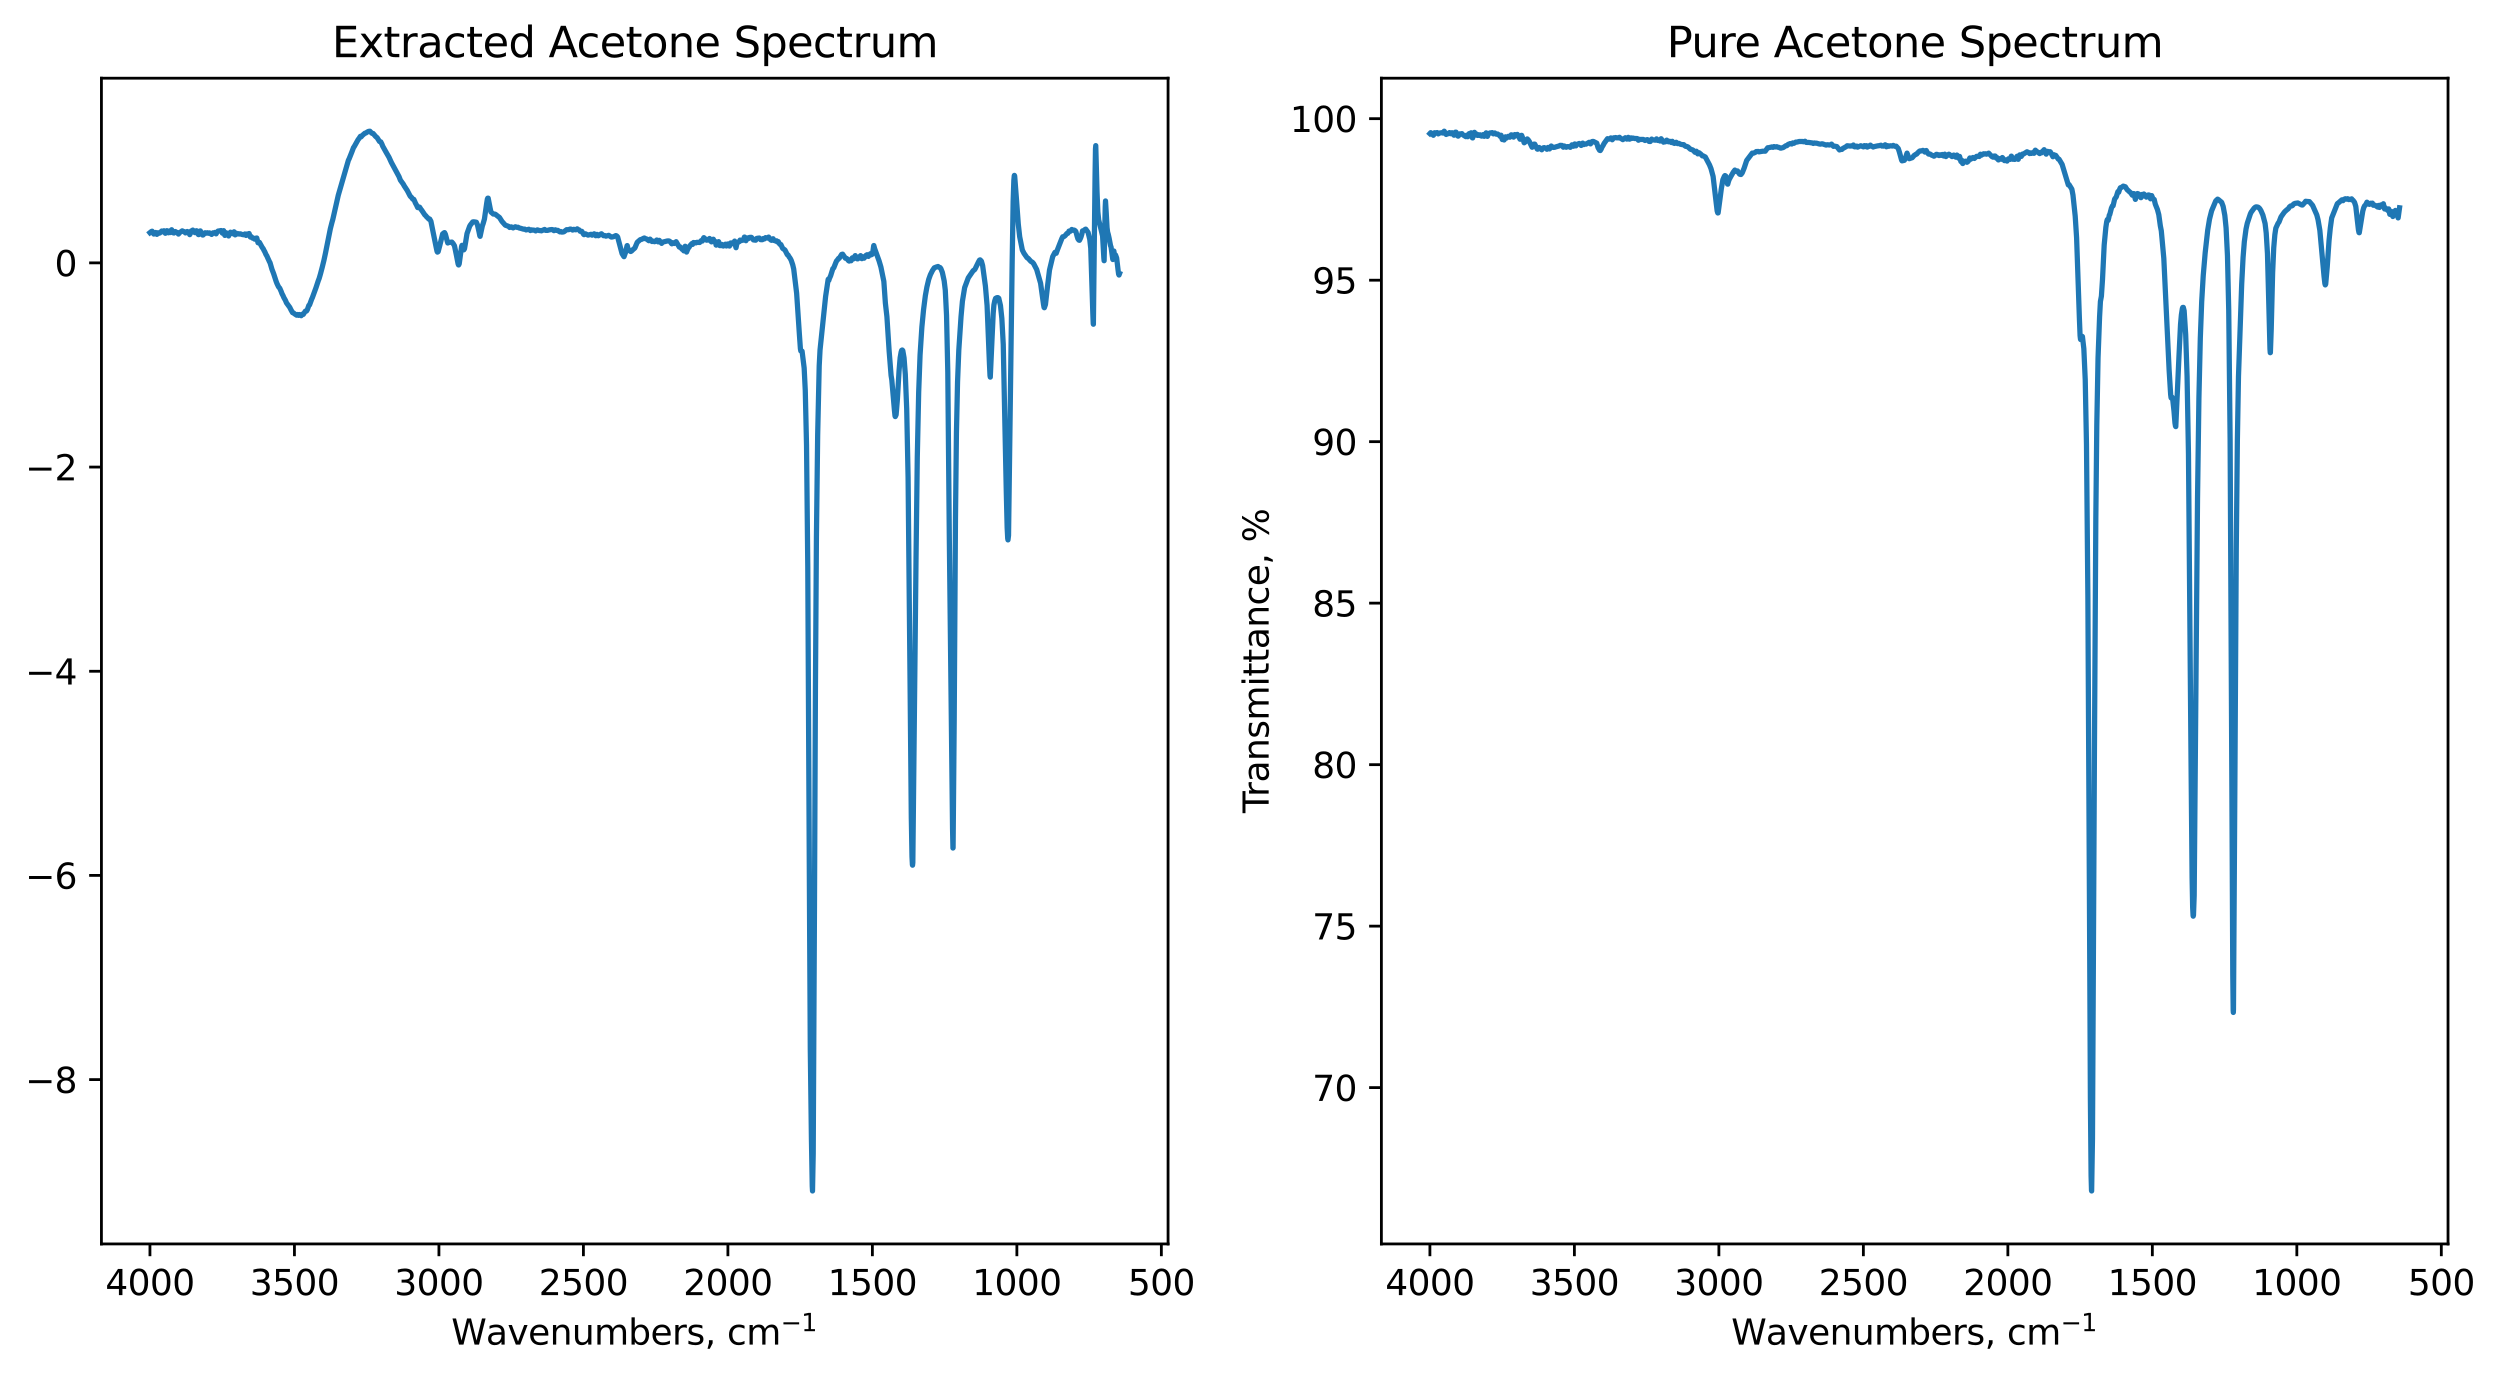 <?xml version="1.0" encoding="utf-8" standalone="no"?>
<!DOCTYPE svg PUBLIC "-//W3C//DTD SVG 1.1//EN"
  "http://www.w3.org/Graphics/SVG/1.1/DTD/svg11.dtd">
<svg xmlns:xlink="http://www.w3.org/1999/xlink" width="713.374pt" height="393.036pt" viewBox="0 0 713.374 393.036" xmlns="http://www.w3.org/2000/svg" version="1.1">
 <defs>
  <style type="text/css">*{stroke-linejoin: round; stroke-linecap: butt}</style>
 </defs>
 <g id="figure_1">
  <g id="patch_1">
   <path d="M 0 393.036 
L 713.374 393.036 
L 713.374 0 
L 0 0 
z
" style="fill: #ffffff"/>
  </g>
  <g id="axes_1">
   <g id="patch_2">
    <path d="M 28.942 354.958 
L 333.306 354.958 
L 333.306 22.318 
L 28.942 22.318 
z
" style="fill: #ffffff"/>
   </g>
   <g id="matplotlib.axis_1">
    <g id="xtick_1">
     <g id="line2d_1">
      <defs>
       <path id="md3c4431c23" d="M 0 0 
L 0 3.5 
" style="stroke: #000000; stroke-width: 0.8"/>
      </defs>
      <g>
       <use xlink:href="#md3c4431c23" x="331.394" y="354.958" style="stroke: #000000; stroke-width: 0.8"/>
      </g>
     </g>
     <g id="text_1">
      <!-- 500 -->
      <g transform="translate(321.85 369.557) scale(0.1 -0.1)">
       <defs>
        <path id="DejaVuSans-35" d="M 691 4666 
L 3169 4666 
L 3169 4134 
L 1269 4134 
L 1269 2991 
Q 1406 3038 1543 3061 
Q 1681 3084 1819 3084 
Q 2600 3084 3056 2656 
Q 3513 2228 3513 1497 
Q 3513 744 3044 326 
Q 2575 -91 1722 -91 
Q 1428 -91 1123 -41 
Q 819 9 494 109 
L 494 744 
Q 775 591 1075 516 
Q 1375 441 1709 441 
Q 2250 441 2565 725 
Q 2881 1009 2881 1497 
Q 2881 1984 2565 2268 
Q 2250 2553 1709 2553 
Q 1456 2553 1204 2497 
Q 953 2441 691 2322 
L 691 4666 
z
" transform="scale(0.016)"/>
        <path id="DejaVuSans-30" d="M 2034 4250 
Q 1547 4250 1301 3770 
Q 1056 3291 1056 2328 
Q 1056 1369 1301 889 
Q 1547 409 2034 409 
Q 2525 409 2770 889 
Q 3016 1369 3016 2328 
Q 3016 3291 2770 3770 
Q 2525 4250 2034 4250 
z
M 2034 4750 
Q 2819 4750 3233 4129 
Q 3647 3509 3647 2328 
Q 3647 1150 3233 529 
Q 2819 -91 2034 -91 
Q 1250 -91 836 529 
Q 422 1150 422 2328 
Q 422 3509 836 4129 
Q 1250 4750 2034 4750 
z
" transform="scale(0.016)"/>
       </defs>
       <use xlink:href="#DejaVuSans-35"/>
       <use xlink:href="#DejaVuSans-30" transform="translate(63.623 0)"/>
       <use xlink:href="#DejaVuSans-30" transform="translate(127.246 0)"/>
      </g>
     </g>
    </g>
    <g id="xtick_2">
     <g id="line2d_2">
      <g>
       <use xlink:href="#md3c4431c23" x="290.164" y="354.958" style="stroke: #000000; stroke-width: 0.8"/>
      </g>
     </g>
     <g id="text_2">
      <!-- 1000 -->
      <g transform="translate(277.439 369.557) scale(0.1 -0.1)">
       <defs>
        <path id="DejaVuSans-31" d="M 794 531 
L 1825 531 
L 1825 4091 
L 703 3866 
L 703 4441 
L 1819 4666 
L 2450 4666 
L 2450 531 
L 3481 531 
L 3481 0 
L 794 0 
L 794 531 
z
" transform="scale(0.016)"/>
       </defs>
       <use xlink:href="#DejaVuSans-31"/>
       <use xlink:href="#DejaVuSans-30" transform="translate(63.623 0)"/>
       <use xlink:href="#DejaVuSans-30" transform="translate(127.246 0)"/>
       <use xlink:href="#DejaVuSans-30" transform="translate(190.869 0)"/>
      </g>
     </g>
    </g>
    <g id="xtick_3">
     <g id="line2d_3">
      <g>
       <use xlink:href="#md3c4431c23" x="248.935" y="354.958" style="stroke: #000000; stroke-width: 0.8"/>
      </g>
     </g>
     <g id="text_3">
      <!-- 1500 -->
      <g transform="translate(236.21 369.557) scale(0.1 -0.1)">
       <use xlink:href="#DejaVuSans-31"/>
       <use xlink:href="#DejaVuSans-35" transform="translate(63.623 0)"/>
       <use xlink:href="#DejaVuSans-30" transform="translate(127.246 0)"/>
       <use xlink:href="#DejaVuSans-30" transform="translate(190.869 0)"/>
      </g>
     </g>
    </g>
    <g id="xtick_4">
     <g id="line2d_4">
      <g>
       <use xlink:href="#md3c4431c23" x="207.705" y="354.958" style="stroke: #000000; stroke-width: 0.8"/>
      </g>
     </g>
     <g id="text_4">
      <!-- 2000 -->
      <g transform="translate(194.98 369.557) scale(0.1 -0.1)">
       <defs>
        <path id="DejaVuSans-32" d="M 1228 531 
L 3431 531 
L 3431 0 
L 469 0 
L 469 531 
Q 828 903 1448 1529 
Q 2069 2156 2228 2338 
Q 2531 2678 2651 2914 
Q 2772 3150 2772 3378 
Q 2772 3750 2511 3984 
Q 2250 4219 1831 4219 
Q 1534 4219 1204 4116 
Q 875 4013 500 3803 
L 500 4441 
Q 881 4594 1212 4672 
Q 1544 4750 1819 4750 
Q 2544 4750 2975 4387 
Q 3406 4025 3406 3419 
Q 3406 3131 3298 2873 
Q 3191 2616 2906 2266 
Q 2828 2175 2409 1742 
Q 1991 1309 1228 531 
z
" transform="scale(0.016)"/>
       </defs>
       <use xlink:href="#DejaVuSans-32"/>
       <use xlink:href="#DejaVuSans-30" transform="translate(63.623 0)"/>
       <use xlink:href="#DejaVuSans-30" transform="translate(127.246 0)"/>
       <use xlink:href="#DejaVuSans-30" transform="translate(190.869 0)"/>
      </g>
     </g>
    </g>
    <g id="xtick_5">
     <g id="line2d_5">
      <g>
       <use xlink:href="#md3c4431c23" x="166.476" y="354.958" style="stroke: #000000; stroke-width: 0.8"/>
      </g>
     </g>
     <g id="text_5">
      <!-- 2500 -->
      <g transform="translate(153.751 369.557) scale(0.1 -0.1)">
       <use xlink:href="#DejaVuSans-32"/>
       <use xlink:href="#DejaVuSans-35" transform="translate(63.623 0)"/>
       <use xlink:href="#DejaVuSans-30" transform="translate(127.246 0)"/>
       <use xlink:href="#DejaVuSans-30" transform="translate(190.869 0)"/>
      </g>
     </g>
    </g>
    <g id="xtick_6">
     <g id="line2d_6">
      <g>
       <use xlink:href="#md3c4431c23" x="125.246" y="354.958" style="stroke: #000000; stroke-width: 0.8"/>
      </g>
     </g>
     <g id="text_6">
      <!-- 3000 -->
      <g transform="translate(112.521 369.557) scale(0.1 -0.1)">
       <defs>
        <path id="DejaVuSans-33" d="M 2597 2516 
Q 3050 2419 3304 2112 
Q 3559 1806 3559 1356 
Q 3559 666 3084 287 
Q 2609 -91 1734 -91 
Q 1441 -91 1130 -33 
Q 819 25 488 141 
L 488 750 
Q 750 597 1062 519 
Q 1375 441 1716 441 
Q 2309 441 2620 675 
Q 2931 909 2931 1356 
Q 2931 1769 2642 2001 
Q 2353 2234 1838 2234 
L 1294 2234 
L 1294 2753 
L 1863 2753 
Q 2328 2753 2575 2939 
Q 2822 3125 2822 3475 
Q 2822 3834 2567 4026 
Q 2313 4219 1838 4219 
Q 1578 4219 1281 4162 
Q 984 4106 628 3988 
L 628 4550 
Q 988 4650 1302 4700 
Q 1616 4750 1894 4750 
Q 2613 4750 3031 4423 
Q 3450 4097 3450 3541 
Q 3450 3153 3228 2886 
Q 3006 2619 2597 2516 
z
" transform="scale(0.016)"/>
       </defs>
       <use xlink:href="#DejaVuSans-33"/>
       <use xlink:href="#DejaVuSans-30" transform="translate(63.623 0)"/>
       <use xlink:href="#DejaVuSans-30" transform="translate(127.246 0)"/>
       <use xlink:href="#DejaVuSans-30" transform="translate(190.869 0)"/>
      </g>
     </g>
    </g>
    <g id="xtick_7">
     <g id="line2d_7">
      <g>
       <use xlink:href="#md3c4431c23" x="84.017" y="354.958" style="stroke: #000000; stroke-width: 0.8"/>
      </g>
     </g>
     <g id="text_7">
      <!-- 3500 -->
      <g transform="translate(71.292 369.557) scale(0.1 -0.1)">
       <use xlink:href="#DejaVuSans-33"/>
       <use xlink:href="#DejaVuSans-35" transform="translate(63.623 0)"/>
       <use xlink:href="#DejaVuSans-30" transform="translate(127.246 0)"/>
       <use xlink:href="#DejaVuSans-30" transform="translate(190.869 0)"/>
      </g>
     </g>
    </g>
    <g id="xtick_8">
     <g id="line2d_8">
      <g>
       <use xlink:href="#md3c4431c23" x="42.787" y="354.958" style="stroke: #000000; stroke-width: 0.8"/>
      </g>
     </g>
     <g id="text_8">
      <!-- 4000 -->
      <g transform="translate(30.062 369.557) scale(0.1 -0.1)">
       <defs>
        <path id="DejaVuSans-34" d="M 2419 4116 
L 825 1625 
L 2419 1625 
L 2419 4116 
z
M 2253 4666 
L 3047 4666 
L 3047 1625 
L 3713 1625 
L 3713 1100 
L 3047 1100 
L 3047 0 
L 2419 0 
L 2419 1100 
L 313 1100 
L 313 1709 
L 2253 4666 
z
" transform="scale(0.016)"/>
       </defs>
       <use xlink:href="#DejaVuSans-34"/>
       <use xlink:href="#DejaVuSans-30" transform="translate(63.623 0)"/>
       <use xlink:href="#DejaVuSans-30" transform="translate(127.246 0)"/>
       <use xlink:href="#DejaVuSans-30" transform="translate(190.869 0)"/>
      </g>
     </g>
    </g>
    <g id="text_9">
     <!-- Wavenumbers, cm$^{-1}$ -->
     <g transform="translate(128.774 383.757) scale(0.1 -0.1)">
      <defs>
       <path id="DejaVuSans-57" d="M 213 4666 
L 850 4666 
L 1831 722 
L 2809 4666 
L 3519 4666 
L 4500 722 
L 5478 4666 
L 6119 4666 
L 4947 0 
L 4153 0 
L 3169 4050 
L 2175 0 
L 1381 0 
L 213 4666 
z
" transform="scale(0.016)"/>
       <path id="DejaVuSans-61" d="M 2194 1759 
Q 1497 1759 1228 1600 
Q 959 1441 959 1056 
Q 959 750 1161 570 
Q 1363 391 1709 391 
Q 2188 391 2477 730 
Q 2766 1069 2766 1631 
L 2766 1759 
L 2194 1759 
z
M 3341 1997 
L 3341 0 
L 2766 0 
L 2766 531 
Q 2569 213 2275 61 
Q 1981 -91 1556 -91 
Q 1019 -91 701 211 
Q 384 513 384 1019 
Q 384 1609 779 1909 
Q 1175 2209 1959 2209 
L 2766 2209 
L 2766 2266 
Q 2766 2663 2505 2880 
Q 2244 3097 1772 3097 
Q 1472 3097 1187 3025 
Q 903 2953 641 2809 
L 641 3341 
Q 956 3463 1253 3523 
Q 1550 3584 1831 3584 
Q 2591 3584 2966 3190 
Q 3341 2797 3341 1997 
z
" transform="scale(0.016)"/>
       <path id="DejaVuSans-76" d="M 191 3500 
L 800 3500 
L 1894 563 
L 2988 3500 
L 3597 3500 
L 2284 0 
L 1503 0 
L 191 3500 
z
" transform="scale(0.016)"/>
       <path id="DejaVuSans-65" d="M 3597 1894 
L 3597 1613 
L 953 1613 
Q 991 1019 1311 708 
Q 1631 397 2203 397 
Q 2534 397 2845 478 
Q 3156 559 3463 722 
L 3463 178 
Q 3153 47 2828 -22 
Q 2503 -91 2169 -91 
Q 1331 -91 842 396 
Q 353 884 353 1716 
Q 353 2575 817 3079 
Q 1281 3584 2069 3584 
Q 2775 3584 3186 3129 
Q 3597 2675 3597 1894 
z
M 3022 2063 
Q 3016 2534 2758 2815 
Q 2500 3097 2075 3097 
Q 1594 3097 1305 2825 
Q 1016 2553 972 2059 
L 3022 2063 
z
" transform="scale(0.016)"/>
       <path id="DejaVuSans-6e" d="M 3513 2113 
L 3513 0 
L 2938 0 
L 2938 2094 
Q 2938 2591 2744 2837 
Q 2550 3084 2163 3084 
Q 1697 3084 1428 2787 
Q 1159 2491 1159 1978 
L 1159 0 
L 581 0 
L 581 3500 
L 1159 3500 
L 1159 2956 
Q 1366 3272 1645 3428 
Q 1925 3584 2291 3584 
Q 2894 3584 3203 3211 
Q 3513 2838 3513 2113 
z
" transform="scale(0.016)"/>
       <path id="DejaVuSans-75" d="M 544 1381 
L 544 3500 
L 1119 3500 
L 1119 1403 
Q 1119 906 1312 657 
Q 1506 409 1894 409 
Q 2359 409 2629 706 
Q 2900 1003 2900 1516 
L 2900 3500 
L 3475 3500 
L 3475 0 
L 2900 0 
L 2900 538 
Q 2691 219 2414 64 
Q 2138 -91 1772 -91 
Q 1169 -91 856 284 
Q 544 659 544 1381 
z
M 1991 3584 
L 1991 3584 
z
" transform="scale(0.016)"/>
       <path id="DejaVuSans-6d" d="M 3328 2828 
Q 3544 3216 3844 3400 
Q 4144 3584 4550 3584 
Q 5097 3584 5394 3201 
Q 5691 2819 5691 2113 
L 5691 0 
L 5113 0 
L 5113 2094 
Q 5113 2597 4934 2840 
Q 4756 3084 4391 3084 
Q 3944 3084 3684 2787 
Q 3425 2491 3425 1978 
L 3425 0 
L 2847 0 
L 2847 2094 
Q 2847 2600 2669 2842 
Q 2491 3084 2119 3084 
Q 1678 3084 1418 2786 
Q 1159 2488 1159 1978 
L 1159 0 
L 581 0 
L 581 3500 
L 1159 3500 
L 1159 2956 
Q 1356 3278 1631 3431 
Q 1906 3584 2284 3584 
Q 2666 3584 2933 3390 
Q 3200 3197 3328 2828 
z
" transform="scale(0.016)"/>
       <path id="DejaVuSans-62" d="M 3116 1747 
Q 3116 2381 2855 2742 
Q 2594 3103 2138 3103 
Q 1681 3103 1420 2742 
Q 1159 2381 1159 1747 
Q 1159 1113 1420 752 
Q 1681 391 2138 391 
Q 2594 391 2855 752 
Q 3116 1113 3116 1747 
z
M 1159 2969 
Q 1341 3281 1617 3432 
Q 1894 3584 2278 3584 
Q 2916 3584 3314 3078 
Q 3713 2572 3713 1747 
Q 3713 922 3314 415 
Q 2916 -91 2278 -91 
Q 1894 -91 1617 61 
Q 1341 213 1159 525 
L 1159 0 
L 581 0 
L 581 4863 
L 1159 4863 
L 1159 2969 
z
" transform="scale(0.016)"/>
       <path id="DejaVuSans-72" d="M 2631 2963 
Q 2534 3019 2420 3045 
Q 2306 3072 2169 3072 
Q 1681 3072 1420 2755 
Q 1159 2438 1159 1844 
L 1159 0 
L 581 0 
L 581 3500 
L 1159 3500 
L 1159 2956 
Q 1341 3275 1631 3429 
Q 1922 3584 2338 3584 
Q 2397 3584 2469 3576 
Q 2541 3569 2628 3553 
L 2631 2963 
z
" transform="scale(0.016)"/>
       <path id="DejaVuSans-73" d="M 2834 3397 
L 2834 2853 
Q 2591 2978 2328 3040 
Q 2066 3103 1784 3103 
Q 1356 3103 1142 2972 
Q 928 2841 928 2578 
Q 928 2378 1081 2264 
Q 1234 2150 1697 2047 
L 1894 2003 
Q 2506 1872 2764 1633 
Q 3022 1394 3022 966 
Q 3022 478 2636 193 
Q 2250 -91 1575 -91 
Q 1294 -91 989 -36 
Q 684 19 347 128 
L 347 722 
Q 666 556 975 473 
Q 1284 391 1588 391 
Q 1994 391 2212 530 
Q 2431 669 2431 922 
Q 2431 1156 2273 1281 
Q 2116 1406 1581 1522 
L 1381 1569 
Q 847 1681 609 1914 
Q 372 2147 372 2553 
Q 372 3047 722 3315 
Q 1072 3584 1716 3584 
Q 2034 3584 2315 3537 
Q 2597 3491 2834 3397 
z
" transform="scale(0.016)"/>
       <path id="DejaVuSans-2c" d="M 750 794 
L 1409 794 
L 1409 256 
L 897 -744 
L 494 -744 
L 750 256 
L 750 794 
z
" transform="scale(0.016)"/>
       <path id="DejaVuSans-20" transform="scale(0.016)"/>
       <path id="DejaVuSans-63" d="M 3122 3366 
L 3122 2828 
Q 2878 2963 2633 3030 
Q 2388 3097 2138 3097 
Q 1578 3097 1268 2742 
Q 959 2388 959 1747 
Q 959 1106 1268 751 
Q 1578 397 2138 397 
Q 2388 397 2633 464 
Q 2878 531 3122 666 
L 3122 134 
Q 2881 22 2623 -34 
Q 2366 -91 2075 -91 
Q 1284 -91 818 406 
Q 353 903 353 1747 
Q 353 2603 823 3093 
Q 1294 3584 2113 3584 
Q 2378 3584 2631 3529 
Q 2884 3475 3122 3366 
z
" transform="scale(0.016)"/>
       <path id="DejaVuSans-2212" d="M 678 2272 
L 4684 2272 
L 4684 1741 
L 678 1741 
L 678 2272 
z
" transform="scale(0.016)"/>
      </defs>
      <use xlink:href="#DejaVuSans-57" transform="translate(0 0.684)"/>
      <use xlink:href="#DejaVuSans-61" transform="translate(98.877 0.684)"/>
      <use xlink:href="#DejaVuSans-76" transform="translate(160.156 0.684)"/>
      <use xlink:href="#DejaVuSans-65" transform="translate(219.336 0.684)"/>
      <use xlink:href="#DejaVuSans-6e" transform="translate(280.859 0.684)"/>
      <use xlink:href="#DejaVuSans-75" transform="translate(344.238 0.684)"/>
      <use xlink:href="#DejaVuSans-6d" transform="translate(407.617 0.684)"/>
      <use xlink:href="#DejaVuSans-62" transform="translate(505.029 0.684)"/>
      <use xlink:href="#DejaVuSans-65" transform="translate(568.506 0.684)"/>
      <use xlink:href="#DejaVuSans-72" transform="translate(630.029 0.684)"/>
      <use xlink:href="#DejaVuSans-73" transform="translate(671.143 0.684)"/>
      <use xlink:href="#DejaVuSans-2c" transform="translate(723.242 0.684)"/>
      <use xlink:href="#DejaVuSans-20" transform="translate(755.029 0.684)"/>
      <use xlink:href="#DejaVuSans-63" transform="translate(786.816 0.684)"/>
      <use xlink:href="#DejaVuSans-6d" transform="translate(841.797 0.684)"/>
      <use xlink:href="#DejaVuSans-2212" transform="translate(940.166 38.966) scale(0.7)"/>
      <use xlink:href="#DejaVuSans-31" transform="translate(998.818 38.966) scale(0.7)"/>
     </g>
    </g>
   </g>
   <g id="matplotlib.axis_2">
    <g id="ytick_1">
     <g id="line2d_9">
      <defs>
       <path id="m107d8ac772" d="M 0 0 
L -3.5 0 
" style="stroke: #000000; stroke-width: 0.8"/>
      </defs>
      <g>
       <use xlink:href="#m107d8ac772" x="28.942" y="308.067" style="stroke: #000000; stroke-width: 0.8"/>
      </g>
     </g>
     <g id="text_10">
      <!-- −8 -->
      <g transform="translate(7.2 311.866) scale(0.1 -0.1)">
       <defs>
        <path id="DejaVuSans-38" d="M 2034 2216 
Q 1584 2216 1326 1975 
Q 1069 1734 1069 1313 
Q 1069 891 1326 650 
Q 1584 409 2034 409 
Q 2484 409 2743 651 
Q 3003 894 3003 1313 
Q 3003 1734 2745 1975 
Q 2488 2216 2034 2216 
z
M 1403 2484 
Q 997 2584 770 2862 
Q 544 3141 544 3541 
Q 544 4100 942 4425 
Q 1341 4750 2034 4750 
Q 2731 4750 3128 4425 
Q 3525 4100 3525 3541 
Q 3525 3141 3298 2862 
Q 3072 2584 2669 2484 
Q 3125 2378 3379 2068 
Q 3634 1759 3634 1313 
Q 3634 634 3220 271 
Q 2806 -91 2034 -91 
Q 1263 -91 848 271 
Q 434 634 434 1313 
Q 434 1759 690 2068 
Q 947 2378 1403 2484 
z
M 1172 3481 
Q 1172 3119 1398 2916 
Q 1625 2713 2034 2713 
Q 2441 2713 2670 2916 
Q 2900 3119 2900 3481 
Q 2900 3844 2670 4047 
Q 2441 4250 2034 4250 
Q 1625 4250 1398 4047 
Q 1172 3844 1172 3481 
z
" transform="scale(0.016)"/>
       </defs>
       <use xlink:href="#DejaVuSans-2212"/>
       <use xlink:href="#DejaVuSans-38" transform="translate(83.789 0)"/>
      </g>
     </g>
    </g>
    <g id="ytick_2">
     <g id="line2d_10">
      <g>
       <use xlink:href="#m107d8ac772" x="28.942" y="249.803" style="stroke: #000000; stroke-width: 0.8"/>
      </g>
     </g>
     <g id="text_11">
      <!-- −6 -->
      <g transform="translate(7.2 253.602) scale(0.1 -0.1)">
       <defs>
        <path id="DejaVuSans-36" d="M 2113 2584 
Q 1688 2584 1439 2293 
Q 1191 2003 1191 1497 
Q 1191 994 1439 701 
Q 1688 409 2113 409 
Q 2538 409 2786 701 
Q 3034 994 3034 1497 
Q 3034 2003 2786 2293 
Q 2538 2584 2113 2584 
z
M 3366 4563 
L 3366 3988 
Q 3128 4100 2886 4159 
Q 2644 4219 2406 4219 
Q 1781 4219 1451 3797 
Q 1122 3375 1075 2522 
Q 1259 2794 1537 2939 
Q 1816 3084 2150 3084 
Q 2853 3084 3261 2657 
Q 3669 2231 3669 1497 
Q 3669 778 3244 343 
Q 2819 -91 2113 -91 
Q 1303 -91 875 529 
Q 447 1150 447 2328 
Q 447 3434 972 4092 
Q 1497 4750 2381 4750 
Q 2619 4750 2861 4703 
Q 3103 4656 3366 4563 
z
" transform="scale(0.016)"/>
       </defs>
       <use xlink:href="#DejaVuSans-2212"/>
       <use xlink:href="#DejaVuSans-36" transform="translate(83.789 0)"/>
      </g>
     </g>
    </g>
    <g id="ytick_3">
     <g id="line2d_11">
      <g>
       <use xlink:href="#m107d8ac772" x="28.942" y="191.538" style="stroke: #000000; stroke-width: 0.8"/>
      </g>
     </g>
     <g id="text_12">
      <!-- −4 -->
      <g transform="translate(7.2 195.338) scale(0.1 -0.1)">
       <use xlink:href="#DejaVuSans-2212"/>
       <use xlink:href="#DejaVuSans-34" transform="translate(83.789 0)"/>
      </g>
     </g>
    </g>
    <g id="ytick_4">
     <g id="line2d_12">
      <g>
       <use xlink:href="#m107d8ac772" x="28.942" y="133.274" style="stroke: #000000; stroke-width: 0.8"/>
      </g>
     </g>
     <g id="text_13">
      <!-- −2 -->
      <g transform="translate(7.2 137.073) scale(0.1 -0.1)">
       <use xlink:href="#DejaVuSans-2212"/>
       <use xlink:href="#DejaVuSans-32" transform="translate(83.789 0)"/>
      </g>
     </g>
    </g>
    <g id="ytick_5">
     <g id="line2d_13">
      <g>
       <use xlink:href="#m107d8ac772" x="28.942" y="75.01" style="stroke: #000000; stroke-width: 0.8"/>
      </g>
     </g>
     <g id="text_14">
      <!-- 0 -->
      <g transform="translate(15.58 78.809) scale(0.1 -0.1)">
       <use xlink:href="#DejaVuSans-30"/>
      </g>
     </g>
    </g>
   </g>
   <g id="line2d_14">
    <path d="M 319.471 78.055 
L 319.312 78.478 
L 319.193 78.202 
L 319.034 77.002 
L 318.636 73.625 
L 318.318 72.758 
L 318.119 73.262 
L 318.08 73.187 
L 317.841 71.627 
L 317.762 71.959 
L 317.563 74.056 
L 317.523 73.966 
L 317.046 70.521 
L 316.887 70.08 
L 316.489 67.988 
L 316.251 66.914 
L 316.052 66.222 
L 315.893 64.952 
L 315.655 60.579 
L 315.456 57.344 
L 315.376 59.045 
L 315.058 74.391 
L 314.979 73.582 
L 314.621 67.33 
L 314.104 65.151 
L 313.508 62.768 
L 313.269 60.417 
L 313.031 54.628 
L 312.673 41.558 
L 312.594 42.474 
L 312.474 50.159 
L 311.997 92.517 
L 311.957 92.412 
L 311.838 89.47 
L 311.242 70.828 
L 310.964 68.293 
L 310.486 66.32 
L 309.811 65.388 
L 309.652 65.449 
L 309.254 65.789 
L 308.896 65.886 
L 308.698 66.813 
L 308.459 67.622 
L 308.26 68.107 
L 308.022 68.57 
L 307.863 68.519 
L 307.584 68.151 
L 307.346 67.381 
L 306.988 66.032 
L 306.67 65.726 
L 306.471 65.653 
L 306.272 65.718 
L 305.835 65.48 
L 305.438 65.985 
L 305.279 66.016 
L 305.04 65.946 
L 304.881 66.298 
L 304.682 66.594 
L 304.444 66.62 
L 304.245 66.857 
L 303.967 67.213 
L 303.649 67.468 
L 303.45 67.566 
L 303.251 67.564 
L 303.013 68.027 
L 302.416 69.536 
L 301.78 71.175 
L 301.383 72.273 
L 301.263 72.207 
L 301.065 71.989 
L 301.025 72.021 
L 300.389 73.221 
L 299.474 77.056 
L 298.878 81.947 
L 298.321 86.891 
L 298.003 87.808 
L 297.924 87.73 
L 297.765 86.852 
L 296.93 80.821 
L 295.817 76.909 
L 294.942 75.227 
L 294.624 74.859 
L 294.147 74.572 
L 293.392 73.727 
L 293.074 73.541 
L 292.199 72.288 
L 291.722 71.344 
L 290.967 67.547 
L 290.569 63.982 
L 290.053 56.945 
L 289.536 50.217 
L 289.456 50.052 
L 289.416 50.165 
L 289.297 51.507 
L 289.098 57.502 
L 288.82 74.882 
L 287.786 152.782 
L 287.627 154.057 
L 287.548 153.63 
L 287.389 150.553 
L 287.15 140.639 
L 286.276 98.263 
L 285.878 90.891 
L 285.481 87.17 
L 285.004 85.124 
L 284.765 84.933 
L 284.487 84.926 
L 284.089 85.136 
L 283.851 85.841 
L 283.612 87.018 
L 283.413 89.351 
L 283.056 97.12 
L 282.579 107.61 
L 282.499 107.191 
L 282.34 103.902 
L 281.664 87.194 
L 281.187 81.644 
L 280.392 75.774 
L 280.034 74.501 
L 279.676 74.153 
L 279.517 74.216 
L 279.239 74.692 
L 278.484 76.242 
L 278.285 76.669 
L 278.046 77.026 
L 277.728 77.189 
L 276.297 79.283 
L 275.264 82.064 
L 274.628 85.953 
L 274.23 90.369 
L 273.594 99.909 
L 273.236 108.982 
L 272.918 123.532 
L 272.64 148.328 
L 272.282 205.461 
L 271.964 241.921 
L 271.924 241.984 
L 271.805 236.345 
L 270.891 153.936 
L 270.453 106.227 
L 270.095 90.005 
L 269.738 82.813 
L 269.42 80.151 
L 268.903 77.745 
L 268.466 76.625 
L 268.227 76.337 
L 267.949 76.275 
L 267.67 76.044 
L 267.114 76.209 
L 266.597 76.427 
L 266.08 77.202 
L 265.484 78.392 
L 265.007 79.732 
L 264.49 81.918 
L 264.053 84.334 
L 263.536 88.38 
L 263.059 93.301 
L 262.542 101.252 
L 262.145 111.909 
L 261.747 130.519 
L 261.389 159.288 
L 260.475 246.134 
L 260.395 246.88 
L 260.356 246.78 
L 260.236 244.454 
L 260.038 233.201 
L 259.72 198.521 
L 259.123 136.272 
L 258.726 116.67 
L 258.328 106.819 
L 257.97 102.114 
L 257.612 100.051 
L 257.453 99.875 
L 257.294 99.968 
L 257.135 100.475 
L 256.857 102.083 
L 256.539 105.877 
L 256.062 114.061 
L 255.704 118.361 
L 255.466 118.868 
L 255.386 118.644 
L 255.227 117.101 
L 254.472 108.369 
L 254.273 107.156 
L 253.716 100.181 
L 253.08 90.343 
L 252.643 86.503 
L 252.206 80.302 
L 251.371 76.22 
L 250.854 74.468 
L 249.582 70.951 
L 249.343 70.061 
L 249.304 70.147 
L 249.105 71.602 
L 248.866 72.562 
L 248.588 72.723 
L 248.35 72.411 
L 248.27 72.523 
L 247.793 73.168 
L 247.634 72.9 
L 247.435 72.685 
L 247.117 72.868 
L 246.879 73.315 
L 246.759 73.395 
L 246.561 73.675 
L 246.521 73.653 
L 246.163 73.254 
L 246.123 73.339 
L 245.925 73.808 
L 245.885 73.788 
L 245.726 73.299 
L 245.567 72.949 
L 245.527 72.98 
L 244.772 73.863 
L 244.613 73.859 
L 244.175 73.282 
L 244.056 72.939 
L 244.016 72.961 
L 243.539 73.877 
L 243.42 73.837 
L 243.221 73.574 
L 243.181 73.603 
L 243.022 74.031 
L 242.863 74.404 
L 242.824 74.388 
L 242.625 74.108 
L 242.585 74.156 
L 242.307 74.499 
L 242.108 74.374 
L 241.671 73.793 
L 241.472 73.706 
L 241.233 73.685 
L 240.438 72.527 
L 240.16 72.605 
L 239.882 73.06 
L 239.444 73.735 
L 239.285 73.732 
L 238.888 74.295 
L 238.729 74.407 
L 238.53 74.869 
L 237.894 76.473 
L 237.656 76.654 
L 237.337 77.682 
L 237.019 78.694 
L 236.662 79.491 
L 236.503 80.014 
L 236.463 79.96 
L 236.344 79.68 
L 236.304 79.781 
L 235.588 84.581 
L 233.998 99.854 
L 233.759 104.403 
L 233.322 124.067 
L 232.964 153.332 
L 232.686 196.272 
L 232.408 258.827 
L 232.05 329.211 
L 231.851 339.838 
L 231.772 338.427 
L 231.533 324.727 
L 231.215 299.288 
L 231.016 263.517 
L 230.5 161.912 
L 230.142 127.057 
L 229.784 111.449 
L 229.466 105.021 
L 228.87 100.206 
L 228.512 100.145 
L 228.393 99.49 
L 228.114 95.542 
L 227.319 83.67 
L 226.484 76.76 
L 226.206 75.571 
L 225.769 74.277 
L 225.53 73.806 
L 225.331 73.486 
L 225.212 73.363 
L 224.854 72.744 
L 224.656 72.67 
L 223.98 71.322 
L 223.821 71.223 
L 223.423 70.944 
L 223.304 70.818 
L 222.827 69.789 
L 222.588 69.745 
L 222.39 69.507 
L 222.072 68.943 
L 221.833 69.039 
L 221.595 68.715 
L 221.555 68.747 
L 221.396 68.797 
L 221.117 68.676 
L 220.799 68.603 
L 220.601 68.129 
L 220.561 68.147 
L 220.163 68.574 
L 219.925 68.47 
L 219.328 67.654 
L 219.289 67.7 
L 219.01 67.944 
L 218.454 67.806 
L 218.096 68.188 
L 217.778 68.078 
L 217.54 68.394 
L 217.301 68.393 
L 217.023 68.378 
L 216.665 67.927 
L 216.188 67.987 
L 215.91 68.049 
L 215.631 68.542 
L 214.995 68.459 
L 214.439 67.752 
L 214.28 67.71 
L 214.081 67.816 
L 213.882 67.744 
L 213.524 68.103 
L 213.166 67.883 
L 213.047 68.193 
L 212.848 68.685 
L 212.689 68.252 
L 212.451 67.642 
L 212.411 67.654 
L 212.252 68.114 
L 212.014 68.543 
L 211.775 68.503 
L 211.576 68.649 
L 211.179 68.508 
L 211.02 68.896 
L 210.861 69.01 
L 210.702 69.032 
L 210.264 69.51 
L 210.026 70.683 
L 209.986 70.632 
L 209.827 69.571 
L 209.628 68.799 
L 209.509 69.182 
L 209.35 69.632 
L 209.31 69.606 
L 208.992 69.281 
L 208.634 69.412 
L 208.475 69.332 
L 208.356 69.605 
L 208.157 70.214 
L 208.118 70.189 
L 207.72 69.615 
L 207.601 69.637 
L 207.283 70.191 
L 207.243 70.134 
L 207.004 69.678 
L 206.965 69.725 
L 206.686 70.007 
L 206.408 70.206 
L 206.011 69.757 
L 205.971 69.809 
L 205.772 70.096 
L 205.732 70.065 
L 205.573 69.931 
L 205.534 69.963 
L 205.414 70.087 
L 205.374 70.053 
L 205.216 69.377 
L 205.056 68.954 
L 204.937 69.144 
L 204.699 69.537 
L 204.54 69.524 
L 204.381 69.948 
L 204.341 69.932 
L 204.182 69.194 
L 204.063 68.878 
L 204.023 68.889 
L 203.824 68.989 
L 203.665 68.532 
L 203.546 68.267 
L 203.506 68.289 
L 203.029 69.02 
L 202.711 68.72 
L 202.472 68.055 
L 202.433 68.068 
L 201.995 68.475 
L 201.638 68.535 
L 200.842 67.816 
L 200.723 68.007 
L 200.405 68.786 
L 200.365 68.767 
L 200.087 68.67 
L 199.928 68.86 
L 199.65 69.194 
L 198.894 69.144 
L 198.576 69.314 
L 198.378 69.232 
L 198.139 69.298 
L 197.901 69.201 
L 197.622 69.74 
L 197.583 69.685 
L 197.424 69.513 
L 196.986 70 
L 196.867 70.145 
L 196.589 70.616 
L 196.43 70.736 
L 196.191 71.242 
L 195.913 71.929 
L 195.833 71.8 
L 195.515 70.271 
L 195.436 70.366 
L 195.118 71.576 
L 195.038 71.419 
L 194.879 71.154 
L 194.839 71.171 
L 194.68 71.169 
L 194.243 70.663 
L 194.044 70.426 
L 193.846 70.508 
L 192.931 68.965 
L 192.852 69.048 
L 192.414 69.471 
L 192.255 69.437 
L 191.977 69.247 
L 191.818 69.438 
L 191.699 69.575 
L 191.659 69.545 
L 191.262 69.005 
L 191.023 68.817 
L 190.824 68.739 
L 190.625 68.758 
L 190.427 68.755 
L 189.075 69.097 
L 188.797 69.446 
L 188.479 69.067 
L 188.121 68.585 
L 188.002 68.702 
L 187.803 69.025 
L 187.763 68.984 
L 187.405 68.489 
L 187.008 68.883 
L 186.769 68.976 
L 186.372 68.805 
L 186.054 68.917 
L 185.855 68.661 
L 185.497 68.235 
L 185.378 68.371 
L 185.139 68.683 
L 184.463 68.18 
L 184.304 68.108 
L 184.145 68.126 
L 183.867 67.914 
L 183.589 68.021 
L 183.43 68.105 
L 183.152 68.279 
L 182.714 68.378 
L 181.84 69.132 
L 181.442 70.074 
L 181.164 70.753 
L 180.488 71.337 
L 180.21 71.627 
L 179.971 71.762 
L 179.613 71.533 
L 179.216 71.015 
L 178.977 70.078 
L 178.937 70.103 
L 178.818 70.599 
L 178.5 72.013 
L 178.063 73.239 
L 177.983 73.149 
L 177.506 72.37 
L 177.188 71.189 
L 176.234 67.585 
L 175.916 67.282 
L 175.717 67.228 
L 175.081 67.531 
L 174.644 67.629 
L 174.445 67.643 
L 173.69 67.152 
L 172.895 67.385 
L 172.577 67.217 
L 172.219 67.259 
L 171.623 66.712 
L 171.424 66.796 
L 170.748 67.273 
L 170.549 67.003 
L 170.35 66.883 
L 169.993 67.269 
L 169.913 67.168 
L 169.555 66.719 
L 169.357 66.821 
L 168.959 67.105 
L 168.641 66.858 
L 167.806 67.09 
L 167.051 66.715 
L 166.653 66.959 
L 166.534 66.86 
L 166.017 66.016 
L 165.54 65.989 
L 165.262 65.616 
L 164.904 65.487 
L 164.705 65.301 
L 164.308 65.574 
L 164.109 65.544 
L 163.95 65.524 
L 163.751 65.438 
L 163.393 65.648 
L 163.115 65.466 
L 162.837 65.361 
L 162.638 65.371 
L 162.24 65.555 
L 161.922 65.536 
L 161.684 65.54 
L 161.048 66.036 
L 160.849 66.161 
L 160.571 66.211 
L 160.292 66.223 
L 160.014 66.057 
L 159.776 66.175 
L 159.418 65.943 
L 159.179 65.731 
L 158.742 65.74 
L 158.464 65.574 
L 158.066 65.82 
L 157.788 65.573 
L 157.51 65.497 
L 156.834 65.57 
L 156.198 65.749 
L 155.681 65.73 
L 155.403 65.474 
L 154.687 65.774 
L 154.488 65.872 
L 154.21 65.778 
L 153.932 65.806 
L 153.574 65.664 
L 153.335 65.599 
L 152.858 65.892 
L 152.5 65.703 
L 152.182 65.647 
L 151.904 65.676 
L 151.666 65.588 
L 151.348 65.788 
L 150.91 65.416 
L 150.632 65.489 
L 150.115 65.609 
L 149.718 65.372 
L 149.479 65.419 
L 148.366 65.09 
L 148.167 65.081 
L 147.809 64.841 
L 147.571 64.891 
L 147.054 64.707 
L 146.815 64.815 
L 146.418 65.032 
L 146.219 64.94 
L 145.901 64.735 
L 145.702 64.772 
L 145.424 64.907 
L 145.186 64.629 
L 144.947 64.521 
L 144.192 64.259 
L 143.238 63.181 
L 142.522 62.051 
L 142.085 61.727 
L 141.329 61.124 
L 141.091 61.08 
L 140.773 61.085 
L 140.097 60.497 
L 139.858 59.407 
L 139.302 56.547 
L 139.183 56.554 
L 139.063 56.828 
L 138.865 58.079 
L 138.228 62.521 
L 137.871 63.783 
L 137.632 64.462 
L 136.996 67.437 
L 136.917 67.292 
L 136.678 66.098 
L 136.241 64.166 
L 135.923 63.415 
L 135.644 63.358 
L 135.167 63.292 
L 134.889 63.333 
L 134.611 63.701 
L 134.213 64.215 
L 134.014 64.56 
L 133.259 66.656 
L 132.901 68.912 
L 132.543 70.991 
L 132.345 71.291 
L 132.225 71.102 
L 131.868 70.002 
L 131.828 70.018 
L 131.709 70.354 
L 131.47 72.114 
L 131.033 75.294 
L 130.874 75.608 
L 130.834 75.588 
L 130.715 75.289 
L 130.277 73.023 
L 129.681 70.123 
L 129.284 69.468 
L 128.926 69.075 
L 128.21 69.18 
L 128.051 69.203 
L 127.773 69.336 
L 127.614 68.816 
L 127.097 66.85 
L 126.859 66.382 
L 126.7 66.433 
L 126.302 66.766 
L 125.467 70.155 
L 125.03 71.8 
L 124.831 71.942 
L 124.712 71.741 
L 124.434 70.435 
L 122.963 63.144 
L 122.605 62.493 
L 122.366 62.515 
L 121.969 62.07 
L 121.81 61.974 
L 121.452 61.499 
L 121.293 61.42 
L 120.299 59.936 
L 120.14 59.763 
L 119.742 59.126 
L 119.504 59.039 
L 119.186 59.234 
L 118.868 58.54 
L 118.51 57.883 
L 118.351 57.481 
L 118.073 56.887 
L 117.794 56.834 
L 117.397 56.294 
L 117.158 56.092 
L 116.999 55.878 
L 116.204 54.352 
L 115.369 53.079 
L 115.051 52.501 
L 114.256 51.409 
L 113.859 50.397 
L 111.672 46.346 
L 110.996 44.86 
L 110.201 43.488 
L 109.207 41.711 
L 108.969 41.096 
L 108.651 40.479 
L 108.293 40.368 
L 107.617 39.295 
L 107.18 38.932 
L 106.902 38.601 
L 106.464 38.086 
L 106.186 38.059 
L 105.908 37.823 
L 105.55 37.445 
L 105.152 37.493 
L 104.755 37.704 
L 104.357 37.978 
L 104.119 38.013 
L 103.363 38.667 
L 103.045 39.051 
L 102.847 38.9 
L 102.807 38.946 
L 102.37 39.644 
L 102.25 39.735 
L 101.018 41.934 
L 100.899 42.046 
L 100.382 43.419 
L 99.587 45.406 
L 99.428 45.688 
L 96.526 55.715 
L 94.975 62.579 
L 94.697 63.572 
L 94.26 65.293 
L 92.868 72.256 
L 92.431 74.298 
L 91.954 76.236 
L 91.437 78.203 
L 91.079 79.431 
L 90.801 80.163 
L 90.165 82.102 
L 89.131 84.94 
L 88.932 85.367 
L 88.336 87.007 
L 88.137 87.123 
L 87.7 88.365 
L 87.461 88.75 
L 87.143 88.779 
L 86.746 89.373 
L 86.547 89.707 
L 86.309 89.642 
L 85.951 90.082 
L 85.672 89.943 
L 85.474 89.751 
L 85.195 89.987 
L 85.156 89.935 
L 84.917 89.743 
L 84.639 89.936 
L 84.122 89.596 
L 83.963 89.482 
L 83.685 89.253 
L 83.486 89.212 
L 83.049 88.447 
L 82.691 87.718 
L 81.737 86.407 
L 81.458 85.724 
L 81.299 85.442 
L 80.981 84.88 
L 80.783 84.402 
L 80.465 83.797 
L 80.226 83.15 
L 79.829 82.247 
L 79.471 81.825 
L 79.033 80.904 
L 78.795 80.288 
L 78.079 78.087 
L 77.602 76.845 
L 77.046 74.932 
L 76.926 74.766 
L 76.608 74.051 
L 76.449 73.719 
L 76.092 72.911 
L 75.932 72.707 
L 75.535 71.791 
L 75.416 71.611 
L 75.058 70.894 
L 74.859 70.66 
L 74.024 69.16 
L 73.825 69.145 
L 73.627 69.273 
L 73.507 68.827 
L 73.269 67.912 
L 72.991 67.971 
L 72.673 68.24 
L 72.474 68.108 
L 72.235 67.909 
L 72.037 67.928 
L 71.679 67.517 
L 71.639 67.545 
L 71.44 67.637 
L 71.321 67.337 
L 71.082 66.635 
L 70.804 67.086 
L 70.725 66.962 
L 70.526 66.76 
L 70.327 67.077 
L 70.208 67.177 
L 70.168 67.14 
L 69.89 66.762 
L 69.85 66.795 
L 69.492 66.987 
L 68.975 66.885 
L 68.618 66.721 
L 68.459 66.732 
L 68.26 66.789 
L 68.021 66.683 
L 67.663 66.774 
L 67.385 66.533 
L 67.107 67.021 
L 67.067 66.98 
L 66.789 66.144 
L 66.709 66.287 
L 66.511 66.714 
L 66.471 66.697 
L 66.193 66.545 
L 65.994 66.527 
L 65.755 66.259 
L 65.556 66.64 
L 65.238 67.334 
L 65.199 67.283 
L 64.881 66.838 
L 64.761 66.782 
L 64.523 66.409 
L 64.483 66.48 
L 64.165 67.172 
L 64.046 66.821 
L 63.807 65.818 
L 63.768 65.89 
L 63.489 66.539 
L 63.449 66.522 
L 63.29 66.108 
L 63.092 65.786 
L 62.813 65.838 
L 62.615 65.9 
L 62.416 65.907 
L 62.217 65.938 
L 61.859 66.375 
L 61.66 66.73 
L 61.501 66.462 
L 61.342 66.322 
L 60.985 66.526 
L 60.786 66.44 
L 60.627 66.614 
L 60.388 66.892 
L 59.752 66.447 
L 59.514 66.566 
L 59.156 66.415 
L 58.917 66.538 
L 58.52 66.418 
L 58.321 66.677 
L 57.923 67.071 
L 57.804 67.056 
L 57.168 65.891 
L 57.089 66.055 
L 56.691 66.95 
L 56.612 66.934 
L 56.453 66.441 
L 56.214 65.906 
L 56.055 65.838 
L 55.896 66.129 
L 55.697 66.396 
L 55.22 66.166 
L 55.021 65.657 
L 54.982 65.675 
L 54.783 66.032 
L 54.703 65.964 
L 54.584 65.893 
L 54.544 65.937 
L 54.346 66.568 
L 54.147 66.953 
L 54.028 66.626 
L 53.868 66.199 
L 53.829 66.232 
L 53.67 66.452 
L 53.63 66.404 
L 53.431 66.062 
L 53.391 66.089 
L 52.914 66.462 
L 52.596 66.106 
L 52.398 66.081 
L 52 65.875 
L 51.523 66.215 
L 51.245 66.37 
L 50.927 66.791 
L 50.887 66.735 
L 50.609 66.351 
L 50.211 66.23 
L 50.012 66.065 
L 49.973 66.107 
L 49.654 66.488 
L 49.456 66.452 
L 48.979 65.559 
L 48.899 65.652 
L 48.621 66.357 
L 48.581 66.309 
L 48.382 65.908 
L 48.343 65.946 
L 48.064 66.426 
L 48.025 66.393 
L 47.786 65.952 
L 47.627 65.826 
L 47.388 66.178 
L 47.19 66.568 
L 47.15 66.549 
L 46.792 65.851 
L 46.713 65.947 
L 46.474 66.158 
L 46.156 65.921 
L 45.599 66.491 
L 45.401 66.415 
L 45.202 66.614 
L 45.003 66.421 
L 44.765 66.876 
L 44.685 66.764 
L 44.407 66.342 
L 44.089 66.614 
L 43.89 66.783 
L 43.731 66.524 
L 43.413 65.982 
L 43.214 66.048 
L 42.777 66.4 
L 42.777 66.4 
" clip-path="url(#p94a9724ecd)" style="fill: none; stroke: #1f77b4; stroke-width: 1.5; stroke-linecap: square"/>
   </g>
   <g id="patch_3">
    <path d="M 28.942 354.958 
L 28.942 22.318 
" style="fill: none; stroke: #000000; stroke-width: 0.8; stroke-linejoin: miter; stroke-linecap: square"/>
   </g>
   <g id="patch_4">
    <path d="M 333.306 354.958 
L 333.306 22.318 
" style="fill: none; stroke: #000000; stroke-width: 0.8; stroke-linejoin: miter; stroke-linecap: square"/>
   </g>
   <g id="patch_5">
    <path d="M 28.942 354.958 
L 333.306 354.958 
" style="fill: none; stroke: #000000; stroke-width: 0.8; stroke-linejoin: miter; stroke-linecap: square"/>
   </g>
   <g id="patch_6">
    <path d="M 28.942 22.318 
L 333.306 22.318 
" style="fill: none; stroke: #000000; stroke-width: 0.8; stroke-linejoin: miter; stroke-linecap: square"/>
   </g>
   <g id="text_15">
    <!-- Extracted Acetone Spectrum -->
    <g transform="translate(94.737 16.318) scale(0.12 -0.12)">
     <defs>
      <path id="DejaVuSans-45" d="M 628 4666 
L 3578 4666 
L 3578 4134 
L 1259 4134 
L 1259 2753 
L 3481 2753 
L 3481 2222 
L 1259 2222 
L 1259 531 
L 3634 531 
L 3634 0 
L 628 0 
L 628 4666 
z
" transform="scale(0.016)"/>
      <path id="DejaVuSans-78" d="M 3513 3500 
L 2247 1797 
L 3578 0 
L 2900 0 
L 1881 1375 
L 863 0 
L 184 0 
L 1544 1831 
L 300 3500 
L 978 3500 
L 1906 2253 
L 2834 3500 
L 3513 3500 
z
" transform="scale(0.016)"/>
      <path id="DejaVuSans-74" d="M 1172 4494 
L 1172 3500 
L 2356 3500 
L 2356 3053 
L 1172 3053 
L 1172 1153 
Q 1172 725 1289 603 
Q 1406 481 1766 481 
L 2356 481 
L 2356 0 
L 1766 0 
Q 1100 0 847 248 
Q 594 497 594 1153 
L 594 3053 
L 172 3053 
L 172 3500 
L 594 3500 
L 594 4494 
L 1172 4494 
z
" transform="scale(0.016)"/>
      <path id="DejaVuSans-64" d="M 2906 2969 
L 2906 4863 
L 3481 4863 
L 3481 0 
L 2906 0 
L 2906 525 
Q 2725 213 2448 61 
Q 2172 -91 1784 -91 
Q 1150 -91 751 415 
Q 353 922 353 1747 
Q 353 2572 751 3078 
Q 1150 3584 1784 3584 
Q 2172 3584 2448 3432 
Q 2725 3281 2906 2969 
z
M 947 1747 
Q 947 1113 1208 752 
Q 1469 391 1925 391 
Q 2381 391 2643 752 
Q 2906 1113 2906 1747 
Q 2906 2381 2643 2742 
Q 2381 3103 1925 3103 
Q 1469 3103 1208 2742 
Q 947 2381 947 1747 
z
" transform="scale(0.016)"/>
      <path id="DejaVuSans-41" d="M 2188 4044 
L 1331 1722 
L 3047 1722 
L 2188 4044 
z
M 1831 4666 
L 2547 4666 
L 4325 0 
L 3669 0 
L 3244 1197 
L 1141 1197 
L 716 0 
L 50 0 
L 1831 4666 
z
" transform="scale(0.016)"/>
      <path id="DejaVuSans-6f" d="M 1959 3097 
Q 1497 3097 1228 2736 
Q 959 2375 959 1747 
Q 959 1119 1226 758 
Q 1494 397 1959 397 
Q 2419 397 2687 759 
Q 2956 1122 2956 1747 
Q 2956 2369 2687 2733 
Q 2419 3097 1959 3097 
z
M 1959 3584 
Q 2709 3584 3137 3096 
Q 3566 2609 3566 1747 
Q 3566 888 3137 398 
Q 2709 -91 1959 -91 
Q 1206 -91 779 398 
Q 353 888 353 1747 
Q 353 2609 779 3096 
Q 1206 3584 1959 3584 
z
" transform="scale(0.016)"/>
      <path id="DejaVuSans-53" d="M 3425 4513 
L 3425 3897 
Q 3066 4069 2747 4153 
Q 2428 4238 2131 4238 
Q 1616 4238 1336 4038 
Q 1056 3838 1056 3469 
Q 1056 3159 1242 3001 
Q 1428 2844 1947 2747 
L 2328 2669 
Q 3034 2534 3370 2195 
Q 3706 1856 3706 1288 
Q 3706 609 3251 259 
Q 2797 -91 1919 -91 
Q 1588 -91 1214 -16 
Q 841 59 441 206 
L 441 856 
Q 825 641 1194 531 
Q 1563 422 1919 422 
Q 2459 422 2753 634 
Q 3047 847 3047 1241 
Q 3047 1584 2836 1778 
Q 2625 1972 2144 2069 
L 1759 2144 
Q 1053 2284 737 2584 
Q 422 2884 422 3419 
Q 422 4038 858 4394 
Q 1294 4750 2059 4750 
Q 2388 4750 2728 4690 
Q 3069 4631 3425 4513 
z
" transform="scale(0.016)"/>
      <path id="DejaVuSans-70" d="M 1159 525 
L 1159 -1331 
L 581 -1331 
L 581 3500 
L 1159 3500 
L 1159 2969 
Q 1341 3281 1617 3432 
Q 1894 3584 2278 3584 
Q 2916 3584 3314 3078 
Q 3713 2572 3713 1747 
Q 3713 922 3314 415 
Q 2916 -91 2278 -91 
Q 1894 -91 1617 61 
Q 1341 213 1159 525 
z
M 3116 1747 
Q 3116 2381 2855 2742 
Q 2594 3103 2138 3103 
Q 1681 3103 1420 2742 
Q 1159 2381 1159 1747 
Q 1159 1113 1420 752 
Q 1681 391 2138 391 
Q 2594 391 2855 752 
Q 3116 1113 3116 1747 
z
" transform="scale(0.016)"/>
     </defs>
     <use xlink:href="#DejaVuSans-45"/>
     <use xlink:href="#DejaVuSans-78" transform="translate(63.184 0)"/>
     <use xlink:href="#DejaVuSans-74" transform="translate(122.363 0)"/>
     <use xlink:href="#DejaVuSans-72" transform="translate(161.572 0)"/>
     <use xlink:href="#DejaVuSans-61" transform="translate(202.686 0)"/>
     <use xlink:href="#DejaVuSans-63" transform="translate(263.965 0)"/>
     <use xlink:href="#DejaVuSans-74" transform="translate(318.945 0)"/>
     <use xlink:href="#DejaVuSans-65" transform="translate(358.154 0)"/>
     <use xlink:href="#DejaVuSans-64" transform="translate(419.678 0)"/>
     <use xlink:href="#DejaVuSans-20" transform="translate(483.154 0)"/>
     <use xlink:href="#DejaVuSans-41" transform="translate(514.941 0)"/>
     <use xlink:href="#DejaVuSans-63" transform="translate(581.6 0)"/>
     <use xlink:href="#DejaVuSans-65" transform="translate(636.58 0)"/>
     <use xlink:href="#DejaVuSans-74" transform="translate(698.104 0)"/>
     <use xlink:href="#DejaVuSans-6f" transform="translate(737.312 0)"/>
     <use xlink:href="#DejaVuSans-6e" transform="translate(798.494 0)"/>
     <use xlink:href="#DejaVuSans-65" transform="translate(861.873 0)"/>
     <use xlink:href="#DejaVuSans-20" transform="translate(923.396 0)"/>
     <use xlink:href="#DejaVuSans-53" transform="translate(955.184 0)"/>
     <use xlink:href="#DejaVuSans-70" transform="translate(1018.66 0)"/>
     <use xlink:href="#DejaVuSans-65" transform="translate(1082.137 0)"/>
     <use xlink:href="#DejaVuSans-63" transform="translate(1143.66 0)"/>
     <use xlink:href="#DejaVuSans-74" transform="translate(1198.641 0)"/>
     <use xlink:href="#DejaVuSans-72" transform="translate(1237.85 0)"/>
     <use xlink:href="#DejaVuSans-75" transform="translate(1278.963 0)"/>
     <use xlink:href="#DejaVuSans-6d" transform="translate(1342.342 0)"/>
    </g>
   </g>
  </g>
  <g id="axes_2">
   <g id="patch_7">
    <path d="M 394.179 354.958 
L 698.542 354.958 
L 698.542 22.318 
L 394.179 22.318 
z
" style="fill: #ffffff"/>
   </g>
   <g id="matplotlib.axis_3">
    <g id="xtick_9">
     <g id="line2d_15">
      <g>
       <use xlink:href="#md3c4431c23" x="696.63" y="354.958" style="stroke: #000000; stroke-width: 0.8"/>
      </g>
     </g>
     <g id="text_16">
      <!-- 500 -->
      <g transform="translate(687.086 369.557) scale(0.1 -0.1)">
       <use xlink:href="#DejaVuSans-35"/>
       <use xlink:href="#DejaVuSans-30" transform="translate(63.623 0)"/>
       <use xlink:href="#DejaVuSans-30" transform="translate(127.246 0)"/>
      </g>
     </g>
    </g>
    <g id="xtick_10">
     <g id="line2d_16">
      <g>
       <use xlink:href="#md3c4431c23" x="655.401" y="354.958" style="stroke: #000000; stroke-width: 0.8"/>
      </g>
     </g>
     <g id="text_17">
      <!-- 1000 -->
      <g transform="translate(642.676 369.557) scale(0.1 -0.1)">
       <use xlink:href="#DejaVuSans-31"/>
       <use xlink:href="#DejaVuSans-30" transform="translate(63.623 0)"/>
       <use xlink:href="#DejaVuSans-30" transform="translate(127.246 0)"/>
       <use xlink:href="#DejaVuSans-30" transform="translate(190.869 0)"/>
      </g>
     </g>
    </g>
    <g id="xtick_11">
     <g id="line2d_17">
      <g>
       <use xlink:href="#md3c4431c23" x="614.171" y="354.958" style="stroke: #000000; stroke-width: 0.8"/>
      </g>
     </g>
     <g id="text_18">
      <!-- 1500 -->
      <g transform="translate(601.446 369.557) scale(0.1 -0.1)">
       <use xlink:href="#DejaVuSans-31"/>
       <use xlink:href="#DejaVuSans-35" transform="translate(63.623 0)"/>
       <use xlink:href="#DejaVuSans-30" transform="translate(127.246 0)"/>
       <use xlink:href="#DejaVuSans-30" transform="translate(190.869 0)"/>
      </g>
     </g>
    </g>
    <g id="xtick_12">
     <g id="line2d_18">
      <g>
       <use xlink:href="#md3c4431c23" x="572.942" y="354.958" style="stroke: #000000; stroke-width: 0.8"/>
      </g>
     </g>
     <g id="text_19">
      <!-- 2000 -->
      <g transform="translate(560.217 369.557) scale(0.1 -0.1)">
       <use xlink:href="#DejaVuSans-32"/>
       <use xlink:href="#DejaVuSans-30" transform="translate(63.623 0)"/>
       <use xlink:href="#DejaVuSans-30" transform="translate(127.246 0)"/>
       <use xlink:href="#DejaVuSans-30" transform="translate(190.869 0)"/>
      </g>
     </g>
    </g>
    <g id="xtick_13">
     <g id="line2d_19">
      <g>
       <use xlink:href="#md3c4431c23" x="531.712" y="354.958" style="stroke: #000000; stroke-width: 0.8"/>
      </g>
     </g>
     <g id="text_20">
      <!-- 2500 -->
      <g transform="translate(518.987 369.557) scale(0.1 -0.1)">
       <use xlink:href="#DejaVuSans-32"/>
       <use xlink:href="#DejaVuSans-35" transform="translate(63.623 0)"/>
       <use xlink:href="#DejaVuSans-30" transform="translate(127.246 0)"/>
       <use xlink:href="#DejaVuSans-30" transform="translate(190.869 0)"/>
      </g>
     </g>
    </g>
    <g id="xtick_14">
     <g id="line2d_20">
      <g>
       <use xlink:href="#md3c4431c23" x="490.482" y="354.958" style="stroke: #000000; stroke-width: 0.8"/>
      </g>
     </g>
     <g id="text_21">
      <!-- 3000 -->
      <g transform="translate(477.757 369.557) scale(0.1 -0.1)">
       <use xlink:href="#DejaVuSans-33"/>
       <use xlink:href="#DejaVuSans-30" transform="translate(63.623 0)"/>
       <use xlink:href="#DejaVuSans-30" transform="translate(127.246 0)"/>
       <use xlink:href="#DejaVuSans-30" transform="translate(190.869 0)"/>
      </g>
     </g>
    </g>
    <g id="xtick_15">
     <g id="line2d_21">
      <g>
       <use xlink:href="#md3c4431c23" x="449.253" y="354.958" style="stroke: #000000; stroke-width: 0.8"/>
      </g>
     </g>
     <g id="text_22">
      <!-- 3500 -->
      <g transform="translate(436.528 369.557) scale(0.1 -0.1)">
       <use xlink:href="#DejaVuSans-33"/>
       <use xlink:href="#DejaVuSans-35" transform="translate(63.623 0)"/>
       <use xlink:href="#DejaVuSans-30" transform="translate(127.246 0)"/>
       <use xlink:href="#DejaVuSans-30" transform="translate(190.869 0)"/>
      </g>
     </g>
    </g>
    <g id="xtick_16">
     <g id="line2d_22">
      <g>
       <use xlink:href="#md3c4431c23" x="408.023" y="354.958" style="stroke: #000000; stroke-width: 0.8"/>
      </g>
     </g>
     <g id="text_23">
      <!-- 4000 -->
      <g transform="translate(395.298 369.557) scale(0.1 -0.1)">
       <use xlink:href="#DejaVuSans-34"/>
       <use xlink:href="#DejaVuSans-30" transform="translate(63.623 0)"/>
       <use xlink:href="#DejaVuSans-30" transform="translate(127.246 0)"/>
       <use xlink:href="#DejaVuSans-30" transform="translate(190.869 0)"/>
      </g>
     </g>
    </g>
    <g id="text_24">
     <!-- Wavenumbers, cm$^{-1}$ -->
     <g transform="translate(494.01 383.757) scale(0.1 -0.1)">
      <use xlink:href="#DejaVuSans-57" transform="translate(0 0.684)"/>
      <use xlink:href="#DejaVuSans-61" transform="translate(98.877 0.684)"/>
      <use xlink:href="#DejaVuSans-76" transform="translate(160.156 0.684)"/>
      <use xlink:href="#DejaVuSans-65" transform="translate(219.336 0.684)"/>
      <use xlink:href="#DejaVuSans-6e" transform="translate(280.859 0.684)"/>
      <use xlink:href="#DejaVuSans-75" transform="translate(344.238 0.684)"/>
      <use xlink:href="#DejaVuSans-6d" transform="translate(407.617 0.684)"/>
      <use xlink:href="#DejaVuSans-62" transform="translate(505.029 0.684)"/>
      <use xlink:href="#DejaVuSans-65" transform="translate(568.506 0.684)"/>
      <use xlink:href="#DejaVuSans-72" transform="translate(630.029 0.684)"/>
      <use xlink:href="#DejaVuSans-73" transform="translate(671.143 0.684)"/>
      <use xlink:href="#DejaVuSans-2c" transform="translate(723.242 0.684)"/>
      <use xlink:href="#DejaVuSans-20" transform="translate(755.029 0.684)"/>
      <use xlink:href="#DejaVuSans-63" transform="translate(786.816 0.684)"/>
      <use xlink:href="#DejaVuSans-6d" transform="translate(841.797 0.684)"/>
      <use xlink:href="#DejaVuSans-2212" transform="translate(940.166 38.966) scale(0.7)"/>
      <use xlink:href="#DejaVuSans-31" transform="translate(998.818 38.966) scale(0.7)"/>
     </g>
    </g>
   </g>
   <g id="matplotlib.axis_4">
    <g id="ytick_6">
     <g id="line2d_23">
      <g>
       <use xlink:href="#m107d8ac772" x="394.179" y="310.349" style="stroke: #000000; stroke-width: 0.8"/>
      </g>
     </g>
     <g id="text_25">
      <!-- 70 -->
      <g transform="translate(374.454 314.148) scale(0.1 -0.1)">
       <defs>
        <path id="DejaVuSans-37" d="M 525 4666 
L 3525 4666 
L 3525 4397 
L 1831 0 
L 1172 0 
L 2766 4134 
L 525 4134 
L 525 4666 
z
" transform="scale(0.016)"/>
       </defs>
       <use xlink:href="#DejaVuSans-37"/>
       <use xlink:href="#DejaVuSans-30" transform="translate(63.623 0)"/>
      </g>
     </g>
    </g>
    <g id="ytick_7">
     <g id="line2d_24">
      <g>
       <use xlink:href="#m107d8ac772" x="394.179" y="264.269" style="stroke: #000000; stroke-width: 0.8"/>
      </g>
     </g>
     <g id="text_26">
      <!-- 75 -->
      <g transform="translate(374.454 268.068) scale(0.1 -0.1)">
       <use xlink:href="#DejaVuSans-37"/>
       <use xlink:href="#DejaVuSans-35" transform="translate(63.623 0)"/>
      </g>
     </g>
    </g>
    <g id="ytick_8">
     <g id="line2d_25">
      <g>
       <use xlink:href="#m107d8ac772" x="394.179" y="218.189" style="stroke: #000000; stroke-width: 0.8"/>
      </g>
     </g>
     <g id="text_27">
      <!-- 80 -->
      <g transform="translate(374.454 221.988) scale(0.1 -0.1)">
       <use xlink:href="#DejaVuSans-38"/>
       <use xlink:href="#DejaVuSans-30" transform="translate(63.623 0)"/>
      </g>
     </g>
    </g>
    <g id="ytick_9">
     <g id="line2d_26">
      <g>
       <use xlink:href="#m107d8ac772" x="394.179" y="172.109" style="stroke: #000000; stroke-width: 0.8"/>
      </g>
     </g>
     <g id="text_28">
      <!-- 85 -->
      <g transform="translate(374.454 175.909) scale(0.1 -0.1)">
       <use xlink:href="#DejaVuSans-38"/>
       <use xlink:href="#DejaVuSans-35" transform="translate(63.623 0)"/>
      </g>
     </g>
    </g>
    <g id="ytick_10">
     <g id="line2d_27">
      <g>
       <use xlink:href="#m107d8ac772" x="394.179" y="126.03" style="stroke: #000000; stroke-width: 0.8"/>
      </g>
     </g>
     <g id="text_29">
      <!-- 90 -->
      <g transform="translate(374.454 129.829) scale(0.1 -0.1)">
       <defs>
        <path id="DejaVuSans-39" d="M 703 97 
L 703 672 
Q 941 559 1184 500 
Q 1428 441 1663 441 
Q 2288 441 2617 861 
Q 2947 1281 2994 2138 
Q 2813 1869 2534 1725 
Q 2256 1581 1919 1581 
Q 1219 1581 811 2004 
Q 403 2428 403 3163 
Q 403 3881 828 4315 
Q 1253 4750 1959 4750 
Q 2769 4750 3195 4129 
Q 3622 3509 3622 2328 
Q 3622 1225 3098 567 
Q 2575 -91 1691 -91 
Q 1453 -91 1209 -44 
Q 966 3 703 97 
z
M 1959 2075 
Q 2384 2075 2632 2365 
Q 2881 2656 2881 3163 
Q 2881 3666 2632 3958 
Q 2384 4250 1959 4250 
Q 1534 4250 1286 3958 
Q 1038 3666 1038 3163 
Q 1038 2656 1286 2365 
Q 1534 2075 1959 2075 
z
" transform="scale(0.016)"/>
       </defs>
       <use xlink:href="#DejaVuSans-39"/>
       <use xlink:href="#DejaVuSans-30" transform="translate(63.623 0)"/>
      </g>
     </g>
    </g>
    <g id="ytick_11">
     <g id="line2d_28">
      <g>
       <use xlink:href="#m107d8ac772" x="394.179" y="79.95" style="stroke: #000000; stroke-width: 0.8"/>
      </g>
     </g>
     <g id="text_30">
      <!-- 95 -->
      <g transform="translate(374.454 83.749) scale(0.1 -0.1)">
       <use xlink:href="#DejaVuSans-39"/>
       <use xlink:href="#DejaVuSans-35" transform="translate(63.623 0)"/>
      </g>
     </g>
    </g>
    <g id="ytick_12">
     <g id="line2d_29">
      <g>
       <use xlink:href="#m107d8ac772" x="394.179" y="33.87" style="stroke: #000000; stroke-width: 0.8"/>
      </g>
     </g>
     <g id="text_31">
      <!-- 100 -->
      <g transform="translate(368.091 37.669) scale(0.1 -0.1)">
       <use xlink:href="#DejaVuSans-31"/>
       <use xlink:href="#DejaVuSans-30" transform="translate(63.623 0)"/>
       <use xlink:href="#DejaVuSans-30" transform="translate(127.246 0)"/>
      </g>
     </g>
    </g>
    <g id="text_32">
     <!-- Transmittance, % -->
     <g transform="translate(362.011 232.015) rotate(-90) scale(0.1 -0.1)">
      <defs>
       <path id="DejaVuSans-54" d="M -19 4666 
L 3928 4666 
L 3928 4134 
L 2272 4134 
L 2272 0 
L 1638 0 
L 1638 4134 
L -19 4134 
L -19 4666 
z
" transform="scale(0.016)"/>
       <path id="DejaVuSans-69" d="M 603 3500 
L 1178 3500 
L 1178 0 
L 603 0 
L 603 3500 
z
M 603 4863 
L 1178 4863 
L 1178 4134 
L 603 4134 
L 603 4863 
z
" transform="scale(0.016)"/>
       <path id="DejaVuSans-25" d="M 4653 2053 
Q 4381 2053 4226 1822 
Q 4072 1591 4072 1178 
Q 4072 772 4226 539 
Q 4381 306 4653 306 
Q 4919 306 5073 539 
Q 5228 772 5228 1178 
Q 5228 1588 5073 1820 
Q 4919 2053 4653 2053 
z
M 4653 2450 
Q 5147 2450 5437 2106 
Q 5728 1763 5728 1178 
Q 5728 594 5436 251 
Q 5144 -91 4653 -91 
Q 4153 -91 3862 251 
Q 3572 594 3572 1178 
Q 3572 1766 3864 2108 
Q 4156 2450 4653 2450 
z
M 1428 4353 
Q 1159 4353 1004 4120 
Q 850 3888 850 3481 
Q 850 3069 1003 2837 
Q 1156 2606 1428 2606 
Q 1700 2606 1854 2837 
Q 2009 3069 2009 3481 
Q 2009 3884 1853 4118 
Q 1697 4353 1428 4353 
z
M 4250 4750 
L 4750 4750 
L 1831 -91 
L 1331 -91 
L 4250 4750 
z
M 1428 4750 
Q 1922 4750 2215 4408 
Q 2509 4066 2509 3481 
Q 2509 2891 2217 2550 
Q 1925 2209 1428 2209 
Q 931 2209 642 2551 
Q 353 2894 353 3481 
Q 353 4063 643 4406 
Q 934 4750 1428 4750 
z
" transform="scale(0.016)"/>
      </defs>
      <use xlink:href="#DejaVuSans-54"/>
      <use xlink:href="#DejaVuSans-72" transform="translate(46.334 0)"/>
      <use xlink:href="#DejaVuSans-61" transform="translate(87.447 0)"/>
      <use xlink:href="#DejaVuSans-6e" transform="translate(148.727 0)"/>
      <use xlink:href="#DejaVuSans-73" transform="translate(212.105 0)"/>
      <use xlink:href="#DejaVuSans-6d" transform="translate(264.205 0)"/>
      <use xlink:href="#DejaVuSans-69" transform="translate(361.617 0)"/>
      <use xlink:href="#DejaVuSans-74" transform="translate(389.4 0)"/>
      <use xlink:href="#DejaVuSans-74" transform="translate(428.609 0)"/>
      <use xlink:href="#DejaVuSans-61" transform="translate(467.818 0)"/>
      <use xlink:href="#DejaVuSans-6e" transform="translate(529.098 0)"/>
      <use xlink:href="#DejaVuSans-63" transform="translate(592.477 0)"/>
      <use xlink:href="#DejaVuSans-65" transform="translate(647.457 0)"/>
      <use xlink:href="#DejaVuSans-2c" transform="translate(708.98 0)"/>
      <use xlink:href="#DejaVuSans-20" transform="translate(740.768 0)"/>
      <use xlink:href="#DejaVuSans-25" transform="translate(772.555 0)"/>
     </g>
    </g>
   </g>
   <g id="line2d_30">
    <path d="M 684.707 59.294 
L 684.31 62.179 
L 684.23 61.89 
L 683.912 60.333 
L 683.753 60.565 
L 683.714 60.533 
L 683.515 60.048 
L 683.475 60.124 
L 683.197 61.199 
L 683.157 61.156 
L 683.038 61.061 
L 682.998 61.121 
L 682.799 61.78 
L 682.72 61.597 
L 682.402 60.337 
L 682.282 60.401 
L 682.084 60.917 
L 681.964 61.17 
L 681.925 61.148 
L 681.805 60.624 
L 681.607 59.614 
L 681.567 59.644 
L 681.368 60.06 
L 681.328 60.036 
L 681.01 59.744 
L 680.891 59.661 
L 680.652 59.297 
L 680.454 59.636 
L 680.414 59.557 
L 680.096 58.144 
L 680.016 58.233 
L 679.778 58.475 
L 679.38 58.48 
L 678.983 59.196 
L 678.943 59.135 
L 678.704 58.62 
L 678.665 58.697 
L 678.466 59.082 
L 677.79 58.604 
L 677.472 58.499 
L 677.353 58.534 
L 677.234 58.576 
L 676.955 57.965 
L 676.876 58.082 
L 676.756 58.182 
L 676.717 58.146 
L 676.518 57.988 
L 676.12 58.314 
L 675.723 57.991 
L 675.405 57.698 
L 675.246 58.038 
L 675.007 58.487 
L 674.729 58.737 
L 674.49 59.267 
L 674.212 60.262 
L 673.616 63.955 
L 673.218 66.413 
L 673.139 66.363 
L 672.98 65.609 
L 672.662 62.828 
L 672.224 58.891 
L 671.867 57.736 
L 671.469 57.196 
L 671.231 56.993 
L 671.032 56.741 
L 670.674 56.942 
L 670.475 56.855 
L 670.197 56.947 
L 669.879 56.702 
L 669.521 56.832 
L 669.243 56.712 
L 668.965 56.843 
L 668.845 56.878 
L 668.567 57.265 
L 668.249 57.028 
L 667.454 57.724 
L 667.295 57.868 
L 667.056 58.025 
L 666.937 58.166 
L 665.347 62.188 
L 664.949 65.083 
L 664.591 68.63 
L 664.075 76.142 
L 663.637 81.08 
L 663.518 81.297 
L 663.399 80.902 
L 663.16 78.793 
L 661.968 65.735 
L 661.451 62.702 
L 661.093 61.323 
L 659.9 58.614 
L 658.986 57.536 
L 658.748 57.518 
L 658.35 57.488 
L 657.913 57.435 
L 657.674 57.779 
L 656.998 58.507 
L 656.8 58.492 
L 655.686 57.912 
L 654.891 58.038 
L 654.494 58.203 
L 654.215 58.59 
L 654.017 58.742 
L 653.659 58.761 
L 653.301 59.033 
L 653.023 59.481 
L 652.784 59.698 
L 652.586 59.836 
L 651.989 60.374 
L 651.79 60.603 
L 651.194 61.439 
L 650.876 61.906 
L 650.319 63.348 
L 650.041 63.727 
L 649.405 65.109 
L 649.127 66.985 
L 648.809 70.704 
L 648.491 77.884 
L 648.093 93.986 
L 647.855 100.615 
L 647.815 100.644 
L 647.735 99.571 
L 647.537 91.913 
L 647.02 72.38 
L 646.662 66.512 
L 646.344 63.781 
L 645.708 61.363 
L 645.151 60.085 
L 644.794 59.506 
L 644.396 59.133 
L 644.157 59.078 
L 643.879 59.02 
L 643.601 59.079 
L 643.203 59.42 
L 642.369 60.556 
L 642.13 61.063 
L 641.255 63.722 
L 640.898 65.371 
L 640.42 68.949 
L 640.063 73.428 
L 639.665 81.082 
L 638.751 107.402 
L 638.433 125.653 
L 638.115 156.902 
L 637.757 217.603 
L 637.32 288.055 
L 637.28 288.898 
L 637.24 288.349 
L 637.121 278.189 
L 636.882 228.456 
L 636.365 125.656 
L 635.968 88.626 
L 635.61 73.034 
L 635.213 65.043 
L 634.855 61.481 
L 634.378 58.907 
L 633.94 57.72 
L 633.543 57.396 
L 633.066 56.989 
L 632.788 56.828 
L 632.271 57.316 
L 631.078 60.167 
L 630.482 62.541 
L 629.965 65.705 
L 629.249 72.12 
L 628.693 78.63 
L 628.255 86.015 
L 627.858 96.481 
L 627.46 113.535 
L 627.063 142.092 
L 626.665 188.793 
L 626.109 255.59 
L 625.91 261.15 
L 625.83 261.426 
L 625.791 261.235 
L 625.671 258.889 
L 625.512 250.414 
L 625.234 220.035 
L 624.479 129.52 
L 624.081 107.376 
L 623.684 95.441 
L 623.246 88.672 
L 623.008 87.714 
L 622.849 87.73 
L 622.73 88.048 
L 622.451 89.865 
L 622.213 92.576 
L 621.775 101.519 
L 620.861 121.732 
L 620.782 121.634 
L 620.623 120.706 
L 620.344 117.283 
L 619.986 113.978 
L 619.788 113.322 
L 619.668 113.428 
L 619.549 113.558 
L 619.509 113.49 
L 619.39 112.55 
L 618.953 105.481 
L 617.442 73.71 
L 616.727 65.875 
L 616.448 64.432 
L 616.011 61.257 
L 615.613 59.769 
L 615.017 58.267 
L 614.699 56.919 
L 614.341 56.724 
L 613.983 55.816 
L 613.944 55.867 
L 613.665 56.732 
L 613.586 56.554 
L 613.268 55.656 
L 613.029 55.63 
L 612.473 56.255 
L 612.036 55.601 
L 611.757 55.357 
L 611.717 55.409 
L 611.479 55.953 
L 611.399 55.854 
L 611.201 55.495 
L 611.081 55.851 
L 610.922 56.405 
L 610.883 56.392 
L 610.247 55.354 
L 609.929 55.227 
L 609.61 55.598 
L 609.451 56.448 
L 609.332 56.891 
L 609.292 56.758 
L 608.935 55.254 
L 608.776 55.237 
L 608.577 55.599 
L 608.458 55.696 
L 607.981 54.999 
L 607.424 54.525 
L 607.225 54.302 
L 607.026 54.182 
L 606.748 53.757 
L 606.47 53.302 
L 605.874 53.11 
L 605.357 53.492 
L 605.158 53.524 
L 605.039 53.578 
L 604.84 54.012 
L 604.562 54.861 
L 604.522 54.811 
L 604.363 54.659 
L 604.244 54.967 
L 603.886 56.155 
L 603.766 56.316 
L 603.528 56.645 
L 603.409 56.811 
L 603.21 57.691 
L 602.971 58.722 
L 602.812 58.703 
L 602.494 59.378 
L 602.017 61.239 
L 601.977 61.229 
L 601.898 61.314 
L 601.739 62.132 
L 601.54 62.897 
L 601.341 62.636 
L 601.302 62.682 
L 601.143 63.274 
L 600.904 64.888 
L 600.427 69.925 
L 599.95 79.73 
L 599.632 84.525 
L 599.354 86.014 
L 599.115 90.391 
L 598.678 102.067 
L 598.32 121.203 
L 598.042 147.916 
L 597.644 214.806 
L 597.088 324.971 
L 596.849 339.838 
L 596.809 339.712 
L 596.69 335.451 
L 596.491 313.501 
L 596.213 255.133 
L 595.776 170.505 
L 595.378 126.882 
L 595.02 108.342 
L 594.623 99.515 
L 594.225 96.047 
L 594.146 95.973 
L 594.106 96.029 
L 593.708 96.883 
L 593.669 96.811 
L 593.549 95.785 
L 593.351 90.788 
L 592.556 67.837 
L 592.158 61.674 
L 591.522 55.663 
L 591.204 53.982 
L 590.409 52.677 
L 590.21 52.78 
L 590.17 52.697 
L 588.421 46.903 
L 587.546 45.436 
L 587.348 45.41 
L 586.592 44.331 
L 586.354 44.482 
L 586.314 44.418 
L 586.115 44.155 
L 585.956 44.484 
L 585.797 44.725 
L 585.32 43.799 
L 585.042 43.322 
L 584.923 43.279 
L 584.644 43.436 
L 584.366 43.232 
L 584.247 43.192 
L 584.088 43.547 
L 583.889 43.983 
L 583.849 43.958 
L 583.571 43.259 
L 583.293 42.715 
L 583.094 42.945 
L 582.816 43.211 
L 582.696 43.393 
L 582.537 43.612 
L 582.339 43.475 
L 582.021 43.83 
L 581.027 43.09 
L 580.788 42.856 
L 580.669 43.019 
L 580.391 43.746 
L 580.311 43.675 
L 580.112 43.533 
L 579.675 43.774 
L 579.476 43.619 
L 579.158 43.823 
L 578.84 43.505 
L 578.681 43.447 
L 578.403 43.313 
L 577.369 43.967 
L 577.17 43.946 
L 577.011 44.228 
L 576.773 44.632 
L 576.534 44.599 
L 576.336 44.192 
L 576.296 44.224 
L 576.097 44.832 
L 575.898 45.462 
L 575.859 45.422 
L 575.58 44.594 
L 575.501 44.685 
L 575.183 45.355 
L 575.063 45.389 
L 574.904 45.489 
L 574.666 45.252 
L 574.626 45.297 
L 574.427 45.459 
L 574.268 45.179 
L 573.95 44.554 
L 573.911 44.576 
L 573.751 45.214 
L 573.632 45.479 
L 573.592 45.442 
L 573.394 45.286 
L 573.115 45.32 
L 572.956 45.448 
L 572.718 45.963 
L 572.678 45.946 
L 572.201 45.63 
L 571.963 45.834 
L 571.644 45.307 
L 571.366 44.954 
L 571.326 44.993 
L 571.088 45.445 
L 571.048 45.414 
L 570.81 45.253 
L 570.412 45.341 
L 570.253 45.637 
L 570.213 45.616 
L 569.895 44.998 
L 569.816 45.063 
L 569.657 45.134 
L 569.498 44.736 
L 569.339 44.534 
L 569.18 44.512 
L 569.021 44.524 
L 568.742 44.849 
L 568.385 44.669 
L 567.47 43.705 
L 566.834 43.998 
L 566.675 43.924 
L 566.516 43.879 
L 566.278 43.953 
L 566.039 43.879 
L 565.721 44.088 
L 565.602 44.122 
L 565.403 44.278 
L 565.125 44.009 
L 564.926 44.474 
L 564.767 44.657 
L 564.369 44.565 
L 564.171 44.653 
L 564.012 44.616 
L 563.375 45.217 
L 562.978 44.939 
L 562.342 45.436 
L 562.103 45.074 
L 562.064 45.143 
L 561.626 46.037 
L 561.467 46.149 
L 561.268 46.307 
L 560.99 46.097 
L 560.831 45.986 
L 560.553 46.223 
L 560.314 46.201 
L 560.155 46.523 
L 560.076 46.667 
L 560.036 46.64 
L 559.797 45.73 
L 559.678 45.935 
L 559.559 46.109 
L 559.519 46.059 
L 559.36 45.33 
L 559.161 44.629 
L 559.042 44.842 
L 558.883 45.134 
L 558.843 45.112 
L 558.645 44.572 
L 558.406 44.245 
L 558.287 44.415 
L 558.088 44.847 
L 558.048 44.815 
L 557.81 44.656 
L 557.691 44.528 
L 557.492 44.247 
L 557.452 44.273 
L 557.015 44.681 
L 556.538 44.286 
L 556.22 44.054 
L 556.1 44.006 
L 555.743 44.333 
L 555.464 44.339 
L 555.265 44.677 
L 555.226 44.625 
L 554.947 43.993 
L 554.908 44.045 
L 554.629 44.517 
L 554.59 44.479 
L 554.232 44.087 
L 553.914 44.333 
L 553.596 44.167 
L 553.397 44.372 
L 553.238 44.379 
L 552.92 44.095 
L 552.721 44.057 
L 552.522 44.044 
L 552.006 44.504 
L 551.847 44.567 
L 551.449 44.324 
L 551.29 44.324 
L 550.733 43.953 
L 550.535 43.999 
L 550.296 43.948 
L 549.899 43.41 
L 549.66 42.95 
L 549.62 42.972 
L 549.262 43.394 
L 549.223 43.365 
L 548.825 42.941 
L 548.666 42.914 
L 548.308 43.065 
L 547.951 43.052 
L 547.752 43.112 
L 547.195 43.631 
L 546.917 43.966 
L 546.758 43.984 
L 546.44 44.216 
L 546.281 44.276 
L 545.645 45.004 
L 545.446 45.062 
L 544.81 45.289 
L 544.571 45.021 
L 544.373 44.211 
L 544.174 43.697 
L 544.055 44.023 
L 543.657 45.333 
L 543.379 45.757 
L 542.743 45.897 
L 542.623 45.692 
L 541.987 43.377 
L 541.669 42.385 
L 541.073 41.713 
L 540.715 41.747 
L 540.238 41.492 
L 539.96 41.665 
L 539.443 41.589 
L 538.926 41.747 
L 538.608 41.559 
L 538.29 41.883 
L 538.25 41.835 
L 537.932 41.316 
L 537.893 41.343 
L 537.455 41.695 
L 537.256 41.628 
L 537.018 41.681 
L 536.74 41.436 
L 536.064 41.599 
L 535.825 41.61 
L 534.752 41.844 
L 534.513 41.953 
L 534.315 41.796 
L 534.116 41.733 
L 533.957 41.652 
L 533.718 41.415 
L 533.4 41.76 
L 533.361 41.717 
L 533.201 41.644 
L 532.844 41.972 
L 532.804 41.922 
L 532.565 41.568 
L 532.526 41.596 
L 532.287 41.834 
L 532.009 41.554 
L 531.969 41.608 
L 531.731 41.909 
L 530.975 41.586 
L 530.061 41.986 
L 529.822 41.695 
L 529.783 41.721 
L 529.504 41.856 
L 529.266 41.909 
L 529.146 41.861 
L 528.868 41.378 
L 528.789 41.465 
L 528.59 41.682 
L 528.272 41.619 
L 527.994 41.68 
L 527.079 41.595 
L 526.721 41.901 
L 526.483 42.017 
L 526.205 42.18 
L 525.926 42.318 
L 525.569 42.641 
L 525.131 42.656 
L 524.893 42.788 
L 524.654 42.482 
L 524.137 41.825 
L 523.382 41.685 
L 523.183 41.762 
L 522.627 41.126 
L 522.388 41.291 
L 522.07 41.376 
L 521.394 41.293 
L 521.076 41.397 
L 519.963 41.022 
L 519.446 41.126 
L 519.128 41.078 
L 518.373 40.858 
L 518.134 40.849 
L 517.896 40.836 
L 517.697 40.793 
L 517.419 40.931 
L 517.021 40.757 
L 516.743 40.739 
L 516.345 40.67 
L 516.107 40.646 
L 515.789 40.653 
L 515.391 40.623 
L 515.073 40.305 
L 514.596 40.455 
L 514.397 40.372 
L 513.881 40.38 
L 513.443 40.369 
L 513.165 40.433 
L 512.887 40.52 
L 512.648 40.552 
L 512.41 40.551 
L 511.893 40.892 
L 511.575 40.776 
L 511.257 41.094 
L 510.819 40.969 
L 510.541 41.107 
L 510.303 41.157 
L 509.865 41.57 
L 509.627 41.568 
L 508.832 42.105 
L 508.394 42.213 
L 508.156 42.286 
L 507.997 42.249 
L 507.639 42.048 
L 507.401 42.036 
L 507.003 41.864 
L 506.685 41.953 
L 506.208 41.831 
L 505.969 42.036 
L 505.81 42.043 
L 505.572 41.924 
L 505.294 42.02 
L 505.015 42.067 
L 504.697 42.151 
L 504.419 42.158 
L 503.703 43.145 
L 503.028 43.144 
L 501.914 43.331 
L 501.676 43.216 
L 501.358 43.25 
L 501.159 43.239 
L 500.841 43.486 
L 500.602 43.596 
L 500.284 43.723 
L 500.006 43.683 
L 498.416 45.783 
L 497.7 47.948 
L 497.144 49.329 
L 496.786 49.793 
L 496.508 49.743 
L 496.349 49.659 
L 495.792 48.777 
L 495.752 48.814 
L 495.554 48.947 
L 495.037 48.531 
L 494.599 49.116 
L 493.884 50.367 
L 493.367 51.332 
L 493.168 51.965 
L 493.009 52.548 
L 492.969 52.537 
L 492.85 52.077 
L 492.413 50.209 
L 492.214 50.102 
L 492.055 50.281 
L 491.618 51.289 
L 491.181 53.834 
L 490.823 56.587 
L 490.266 60.747 
L 490.187 60.77 
L 490.147 60.722 
L 489.988 60.175 
L 489.71 57.869 
L 488.835 50.358 
L 488.239 48.129 
L 487.801 47.041 
L 486.609 44.794 
L 485.933 44.449 
L 485.774 44.478 
L 485.337 43.994 
L 484.82 43.58 
L 484.462 43.909 
L 484.422 43.839 
L 484.064 43.156 
L 483.866 43.36 
L 483.667 43.453 
L 483.071 42.804 
L 482.554 42.643 
L 482.395 42.611 
L 481.639 41.92 
L 481.242 41.77 
L 481.003 41.756 
L 480.685 41.53 
L 480.447 41.276 
L 480.089 41.275 
L 479.493 41.154 
L 479.254 41.016 
L 479.055 40.903 
L 478.697 40.98 
L 478.3 40.602 
L 477.823 40.928 
L 477.584 40.834 
L 477.465 40.763 
L 477.187 40.322 
L 477.147 40.376 
L 476.909 40.671 
L 476.431 40.312 
L 476.113 40.466 
L 475.915 40.246 
L 475.597 39.996 
L 475.477 40.092 
L 475.199 40.47 
L 474.881 40.371 
L 474.682 40.57 
L 474.006 39.587 
L 473.927 39.709 
L 473.688 40.236 
L 473.649 40.22 
L 473.291 39.93 
L 473.052 40.076 
L 472.695 39.63 
L 472.615 39.729 
L 472.376 40.005 
L 472.098 39.968 
L 471.502 39.879 
L 471.303 39.689 
L 471.144 40.004 
L 470.905 40.377 
L 470.548 40.35 
L 470.071 39.843 
L 469.673 39.936 
L 469.395 40.085 
L 468.918 39.789 
L 468.202 39.792 
L 468.043 39.817 
L 467.805 39.745 
L 467.526 40.015 
L 467.169 39.534 
L 467.129 39.559 
L 466.97 39.541 
L 466.771 39.497 
L 466.533 39.541 
L 465.936 39.388 
L 465.737 39.482 
L 465.419 39.34 
L 465.141 39.657 
L 464.942 39.713 
L 464.783 39.45 
L 464.624 39.194 
L 464.585 39.224 
L 464.227 39.693 
L 463.948 39.506 
L 463.789 39.304 
L 463.75 39.326 
L 463.392 39.642 
L 463.273 39.697 
L 463.074 39.846 
L 462.478 39.465 
L 462.358 39.44 
L 462.12 39.18 
L 462.08 39.216 
L 461.841 39.346 
L 461.563 39.33 
L 461.325 39.338 
L 461.007 39.247 
L 460.649 39.352 
L 460.49 39.318 
L 460.052 39.879 
L 459.893 39.639 
L 459.655 39.354 
L 459.297 39.646 
L 459.098 39.704 
L 458.701 39.573 
L 457.747 40.897 
L 457.429 41.508 
L 457.15 41.936 
L 456.872 42.582 
L 456.634 42.96 
L 456.435 42.878 
L 455.997 42.119 
L 455.64 40.855 
L 454.686 40.361 
L 454.487 40.358 
L 454.288 40.4 
L 454.089 40.726 
L 453.851 41.058 
L 453.692 40.86 
L 453.453 40.609 
L 452.579 41.129 
L 452.3 41.069 
L 452.141 41.088 
L 451.942 41.258 
L 451.624 40.838 
L 451.585 40.899 
L 451.187 41.504 
L 450.988 41.227 
L 450.631 40.939 
L 450.472 41.004 
L 450.193 41.113 
L 449.994 41.176 
L 449.676 41.624 
L 449.637 41.561 
L 449.358 41.08 
L 449.319 41.11 
L 448.961 41.737 
L 448.881 41.652 
L 448.563 41.328 
L 448.404 41.516 
L 448.086 42.041 
L 447.609 41.843 
L 447.132 41.851 
L 446.933 42.021 
L 446.377 41.66 
L 446.098 42.008 
L 446.059 41.954 
L 445.701 41.496 
L 445.184 41.478 
L 444.946 41.631 
L 443.991 41.904 
L 443.634 42.027 
L 443.355 42.058 
L 443.196 42.07 
L 442.64 41.668 
L 442.481 41.95 
L 442.163 42.494 
L 441.924 42.268 
L 441.725 42.071 
L 441.407 42.593 
L 441.328 42.491 
L 441.089 42.292 
L 440.891 42.242 
L 440.652 42.121 
L 440.374 42.188 
L 440.215 42.278 
L 439.936 42.738 
L 439.897 42.702 
L 439.618 42.363 
L 439.42 42.44 
L 439.181 42.078 
L 439.102 42.159 
L 438.744 42.575 
L 438.625 42.501 
L 437.949 41.132 
L 437.75 41.12 
L 437.432 41.628 
L 437.193 42.014 
L 437.154 41.973 
L 436.398 40.381 
L 436.08 39.921 
L 435.802 39.643 
L 435.762 39.678 
L 435.404 40.249 
L 435.206 40.546 
L 435.047 40.631 
L 434.927 40.739 
L 434.888 40.697 
L 434.689 39.898 
L 434.212 38.627 
L 434.132 38.619 
L 433.973 39.133 
L 433.774 39.734 
L 433.735 39.718 
L 433.377 38.988 
L 432.979 38.352 
L 432.86 38.459 
L 432.622 38.738 
L 432.264 38.398 
L 432.224 38.437 
L 432.025 38.964 
L 431.906 39.124 
L 431.866 39.071 
L 431.628 38.533 
L 431.588 38.553 
L 431.389 38.595 
L 431.23 38.47 
L 431.071 38.821 
L 430.833 39.151 
L 430.674 39.059 
L 430.395 38.898 
L 430.196 39.084 
L 429.839 39.405 
L 429.6 39.042 
L 429.56 39.119 
L 429.203 39.939 
L 429.123 39.813 
L 428.924 39.222 
L 428.885 39.265 
L 428.686 39.821 
L 428.646 39.759 
L 428.328 38.59 
L 428.288 38.634 
L 428.09 38.913 
L 428.05 38.878 
L 427.732 38.492 
L 427.573 38.421 
L 427.334 38.234 
L 427.016 38.298 
L 426.778 38.175 
L 426.539 37.945 
L 426.141 38.196 
L 425.784 37.839 
L 425.505 37.955 
L 425.267 37.909 
L 424.909 38.053 
L 424.75 38.097 
L 424.591 38.507 
L 424.432 38.914 
L 424.392 38.886 
L 424.233 38.27 
L 424.074 37.908 
L 423.677 38.603 
L 423.518 38.9 
L 423.478 38.858 
L 423.239 38.405 
L 423.2 38.447 
L 422.842 38.837 
L 422.683 38.812 
L 422.365 38.475 
L 422.325 38.522 
L 422.126 38.647 
L 421.888 38.445 
L 421.609 38.643 
L 421.331 38.246 
L 421.291 38.293 
L 421.093 38.531 
L 421.053 38.501 
L 420.854 37.982 
L 420.735 37.762 
L 420.695 37.778 
L 420.576 38.137 
L 420.218 39.363 
L 420.139 39.331 
L 419.979 38.495 
L 419.781 37.892 
L 419.622 38.278 
L 419.463 38.478 
L 419.224 38.125 
L 419.184 38.187 
L 418.827 39.008 
L 418.787 38.985 
L 418.548 38.569 
L 418.469 38.683 
L 418.27 38.994 
L 417.554 38.542 
L 417.435 38.459 
L 417.157 38.133 
L 416.839 38.207 
L 416.561 38.195 
L 416.362 38.525 
L 416.084 38.848 
L 415.964 38.789 
L 415.765 38.236 
L 415.487 37.719 
L 415.288 37.722 
L 415.129 38.028 
L 414.891 38.58 
L 414.732 38.398 
L 414.334 37.875 
L 414.295 37.909 
L 413.937 38.155 
L 413.817 38.04 
L 413.619 37.836 
L 413.181 38.177 
L 412.983 38.081 
L 412.665 38.37 
L 412.625 38.311 
L 412.108 37.438 
L 412.068 37.472 
L 411.79 37.975 
L 411.75 37.941 
L 411.551 37.847 
L 410.796 37.963 
L 410.637 38.033 
L 410.399 38.205 
L 410.081 37.832 
L 410.041 37.87 
L 409.842 37.93 
L 409.643 37.903 
L 409.484 37.898 
L 409.365 37.873 
L 409.206 38.31 
L 409.007 38.603 
L 408.649 38.218 
L 408.252 37.86 
L 408.013 38.123 
L 408.013 38.123 
" clip-path="url(#pbd90244ce0)" style="fill: none; stroke: #1f77b4; stroke-width: 1.5; stroke-linecap: square"/>
   </g>
   <g id="patch_8">
    <path d="M 394.179 354.958 
L 394.179 22.318 
" style="fill: none; stroke: #000000; stroke-width: 0.8; stroke-linejoin: miter; stroke-linecap: square"/>
   </g>
   <g id="patch_9">
    <path d="M 698.542 354.958 
L 698.542 22.318 
" style="fill: none; stroke: #000000; stroke-width: 0.8; stroke-linejoin: miter; stroke-linecap: square"/>
   </g>
   <g id="patch_10">
    <path d="M 394.179 354.958 
L 698.542 354.958 
" style="fill: none; stroke: #000000; stroke-width: 0.8; stroke-linejoin: miter; stroke-linecap: square"/>
   </g>
   <g id="patch_11">
    <path d="M 394.179 22.318 
L 698.542 22.318 
" style="fill: none; stroke: #000000; stroke-width: 0.8; stroke-linejoin: miter; stroke-linecap: square"/>
   </g>
   <g id="text_33">
    <!-- Pure Acetone Spectrum -->
    <g transform="translate(475.625 16.318) scale(0.12 -0.12)">
     <defs>
      <path id="DejaVuSans-50" d="M 1259 4147 
L 1259 2394 
L 2053 2394 
Q 2494 2394 2734 2622 
Q 2975 2850 2975 3272 
Q 2975 3691 2734 3919 
Q 2494 4147 2053 4147 
L 1259 4147 
z
M 628 4666 
L 2053 4666 
Q 2838 4666 3239 4311 
Q 3641 3956 3641 3272 
Q 3641 2581 3239 2228 
Q 2838 1875 2053 1875 
L 1259 1875 
L 1259 0 
L 628 0 
L 628 4666 
z
" transform="scale(0.016)"/>
     </defs>
     <use xlink:href="#DejaVuSans-50"/>
     <use xlink:href="#DejaVuSans-75" transform="translate(58.553 0)"/>
     <use xlink:href="#DejaVuSans-72" transform="translate(121.932 0)"/>
     <use xlink:href="#DejaVuSans-65" transform="translate(160.795 0)"/>
     <use xlink:href="#DejaVuSans-20" transform="translate(222.318 0)"/>
     <use xlink:href="#DejaVuSans-41" transform="translate(254.105 0)"/>
     <use xlink:href="#DejaVuSans-63" transform="translate(320.764 0)"/>
     <use xlink:href="#DejaVuSans-65" transform="translate(375.744 0)"/>
     <use xlink:href="#DejaVuSans-74" transform="translate(437.268 0)"/>
     <use xlink:href="#DejaVuSans-6f" transform="translate(476.477 0)"/>
     <use xlink:href="#DejaVuSans-6e" transform="translate(537.658 0)"/>
     <use xlink:href="#DejaVuSans-65" transform="translate(601.037 0)"/>
     <use xlink:href="#DejaVuSans-20" transform="translate(662.561 0)"/>
     <use xlink:href="#DejaVuSans-53" transform="translate(694.348 0)"/>
     <use xlink:href="#DejaVuSans-70" transform="translate(757.824 0)"/>
     <use xlink:href="#DejaVuSans-65" transform="translate(821.301 0)"/>
     <use xlink:href="#DejaVuSans-63" transform="translate(882.824 0)"/>
     <use xlink:href="#DejaVuSans-74" transform="translate(937.805 0)"/>
     <use xlink:href="#DejaVuSans-72" transform="translate(977.014 0)"/>
     <use xlink:href="#DejaVuSans-75" transform="translate(1018.127 0)"/>
     <use xlink:href="#DejaVuSans-6d" transform="translate(1081.506 0)"/>
    </g>
   </g>
  </g>
 </g>
 <defs>
  <clipPath id="p94a9724ecd">
   <rect x="28.942" y="22.318" width="304.364" height="332.64"/>
  </clipPath>
  <clipPath id="pbd90244ce0">
   <rect x="394.179" y="22.318" width="304.364" height="332.64"/>
  </clipPath>
 </defs>
</svg>